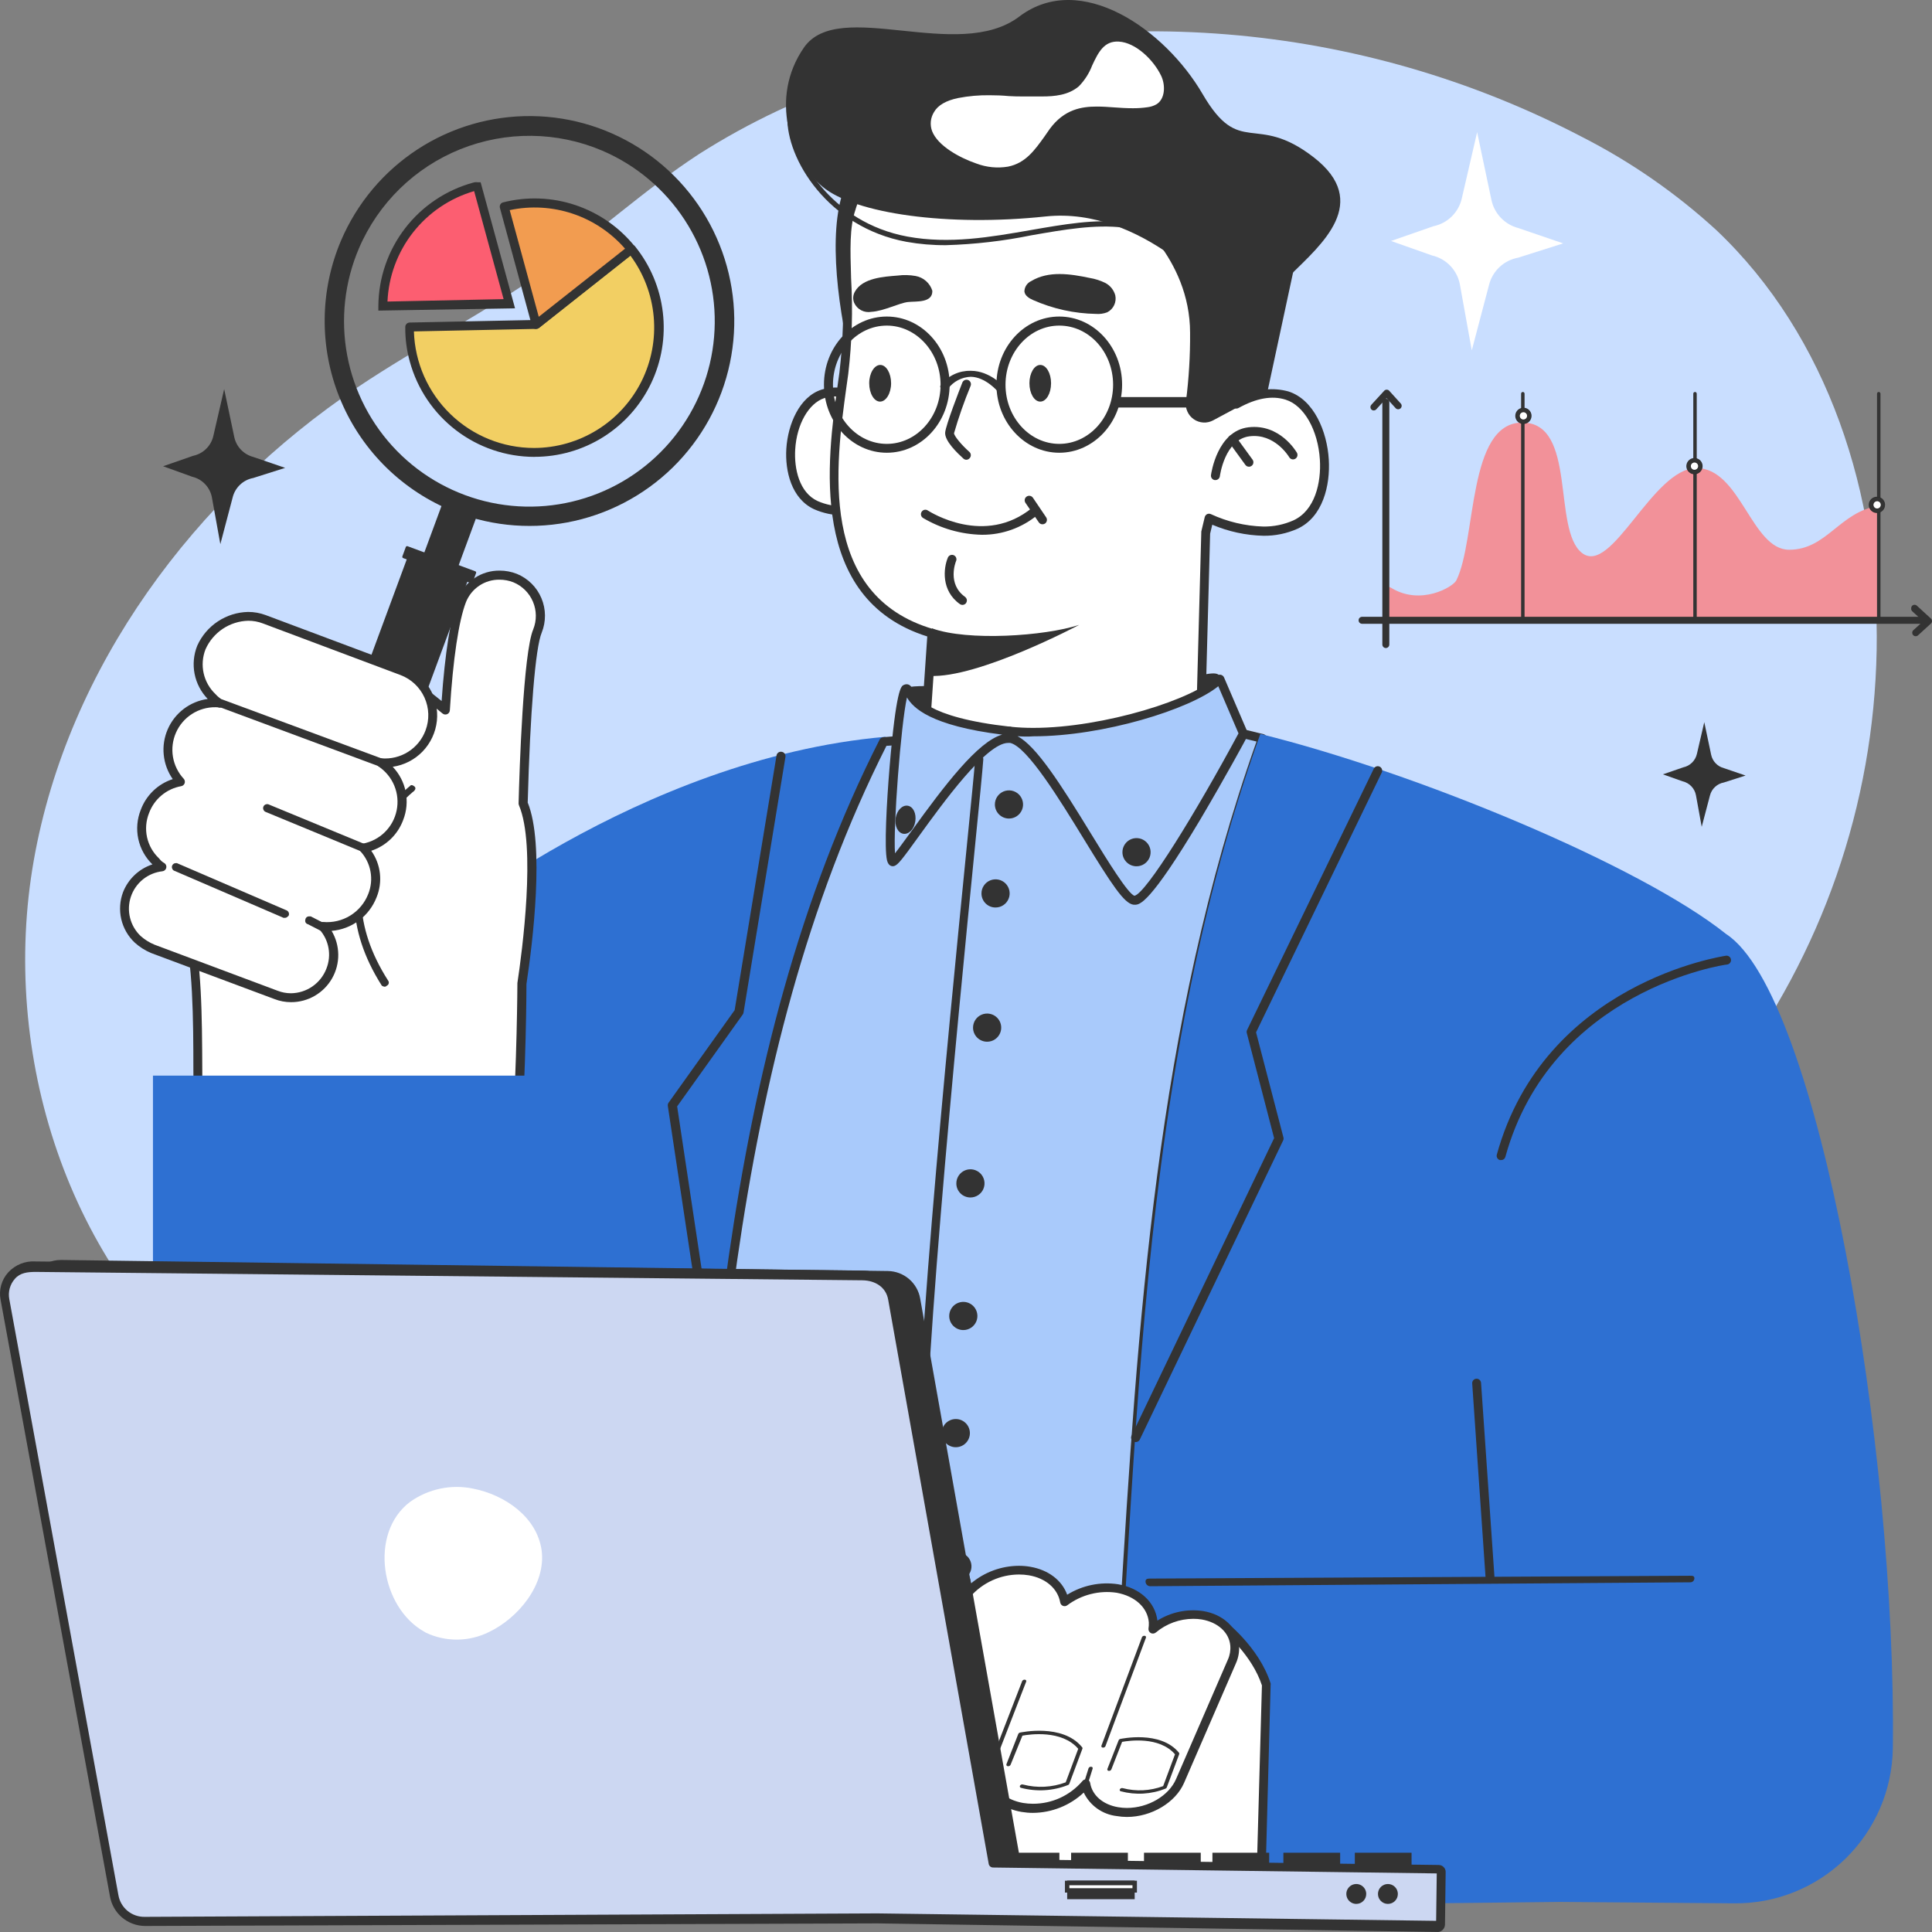 <svg preserveAspectRatio="none" width="100%" height="100%" overflow="visible" style="display: block;" viewBox="0 0 100 100" fill="none" xmlns="http://www.w3.org/2000/svg">
<rect x="0" y="0" width="100" height="100" fill="#808080" stroke="none"/>
<g id="&#229;&#164;&#174;&#233;&#147;&#139; 1">
<path id="Vector" d="M33.089 78.654C25.438 78.239 17.549 76.555 11.508 71.843C3.496 65.606 -0.019 54.524 1.751 44.519C3.521 34.513 10.074 25.706 18.511 20.044C21.649 17.937 25.043 16.226 28.13 14.046C30.878 12.105 33.366 9.808 36.184 7.972C38.793 6.314 41.6 4.992 44.54 4.038C50.654 2.024 57.11 1.256 63.525 1.781C69.941 2.305 76.186 4.111 81.892 7.091C84.409 8.375 86.74 9.992 88.825 11.899C94.636 17.39 97.284 25.673 97.135 33.67C97.061 37.642 96.358 41.577 95.053 45.329C89.85 60.289 75.54 70.585 60.425 75.27C51.584 78.005 42.329 79.151 33.089 78.654Z" fill="#C9DEFF"/>
<path id="Vector_2" d="M63.148 35.15C63.214 34.185 60.574 35.917 55.56 35.785C50.546 35.652 47.009 35.326 46.887 35.649C46.765 35.972 47.272 38.285 47.272 38.285L60.514 39.394L63.148 35.15Z" fill="#333333"/>
<path id="Vector_3" d="M46.676 22.267C46.676 22.267 44.524 19.773 42.597 20.386C40.67 20.998 40.223 25.218 42.225 26.142C44.228 27.067 46.749 25.529 46.749 25.529L46.676 22.267Z" fill="white"/>
<path id="Vector_4" d="M43.657 26.668C43.131 26.675 42.611 26.568 42.131 26.354C40.968 25.811 40.629 24.391 40.7 23.23C40.778 21.972 41.372 20.535 42.526 20.166C42.755 20.094 42.994 20.058 43.234 20.058C45.055 20.058 46.776 22.032 46.849 22.116C46.884 22.157 46.904 22.208 46.906 22.262L46.979 25.516C46.98 25.557 46.97 25.597 46.951 25.633C46.931 25.668 46.903 25.698 46.868 25.719C46.806 25.76 45.302 26.668 43.657 26.668ZM43.234 20.519C43.042 20.518 42.85 20.548 42.667 20.605C41.854 20.877 41.239 21.961 41.16 23.26C41.098 24.266 41.372 25.497 42.32 25.934C42.741 26.119 43.197 26.212 43.657 26.205C44.66 26.16 45.639 25.881 46.516 25.391L46.448 22.352C46.15 22.034 44.678 20.519 43.234 20.519Z" fill="#333333"/>
<path id="Vector_5" d="M44.063 9.041C42.857 10.819 43.158 14.735 43.933 18.206C44.708 21.677 45.017 11.533 45.017 11.533L47.34 8.639L44.063 9.041Z" fill="#333333"/>
<path id="Vector_6" d="M43.675 19.317C44.19 15.448 43.404 12.644 44.063 10.776C44.063 10.776 46.318 2.519 57.148 4.523C57.281 4.545 57.419 4.572 57.538 4.602C63.065 5.822 66.566 10.367 65.195 16.042L64.016 20.923C64.813 20.475 65.74 20.191 66.628 20.473C68.864 21.186 69.379 26.08 67.059 27.148C65.477 27.875 63.615 27.281 62.59 26.828L62.409 27.577L62.116 38.45C52.917 41.566 47.844 38.54 47.844 38.54L48.242 32.78C41.702 30.869 43.174 23.078 43.675 19.317Z" fill="white"/>
<path id="Vector_7" d="M54.205 40.091C50.039 40.091 47.819 38.794 47.727 38.735C47.69 38.713 47.66 38.682 47.641 38.644C47.621 38.606 47.612 38.563 47.616 38.521L47.995 32.943C41.819 30.996 42.819 23.805 43.358 19.927C43.391 19.702 43.421 19.487 43.448 19.285C43.639 17.665 43.688 16.032 43.594 14.404C43.543 12.894 43.502 11.693 43.843 10.706C43.843 10.651 45.776 3.984 53.928 3.984C55.02 3.99 56.108 4.096 57.181 4.301C57.313 4.325 57.452 4.352 57.576 4.382C60.557 5.041 62.972 6.646 64.382 8.905C65.685 10.996 66.04 13.482 65.409 16.102L64.346 20.502C65.069 20.132 65.905 20.046 66.688 20.261C68.008 20.681 68.691 22.333 68.778 23.786C68.859 25.117 68.474 26.769 67.151 27.371C66.599 27.616 66 27.739 65.395 27.731C64.484 27.709 63.586 27.515 62.747 27.159L62.636 27.623L62.343 38.469C62.342 38.516 62.327 38.562 62.299 38.6C62.27 38.638 62.231 38.666 62.186 38.681C59.62 39.582 56.924 40.058 54.205 40.091ZM48.085 38.409C48.597 38.681 50.711 39.63 54.205 39.63C56.822 39.593 59.416 39.136 61.888 38.274L62.178 27.563C62.176 27.547 62.176 27.531 62.178 27.514L62.357 26.766C62.365 26.733 62.38 26.702 62.402 26.676C62.423 26.649 62.449 26.627 62.479 26.611C62.51 26.597 62.543 26.59 62.577 26.59C62.61 26.59 62.644 26.597 62.674 26.611C63.525 27.005 64.447 27.224 65.384 27.254C65.923 27.262 66.456 27.153 66.948 26.934C68.067 26.419 68.39 24.976 68.317 23.797C68.222 22.268 67.504 20.988 66.544 20.687C65.842 20.462 65.019 20.611 64.105 21.118C64.066 21.141 64.022 21.151 63.977 21.148C63.932 21.146 63.889 21.129 63.853 21.102C63.818 21.075 63.791 21.038 63.775 20.996C63.76 20.955 63.757 20.909 63.766 20.866L64.948 15.985C65.55 13.488 65.219 11.12 63.978 9.138C62.623 6.985 60.322 5.451 57.473 4.819L57.094 4.743C56.052 4.546 54.994 4.445 53.934 4.439C46.136 4.439 44.356 10.575 44.282 10.847C43.963 11.777 44.011 12.932 44.052 14.393C44.148 16.047 44.099 17.705 43.906 19.35C43.879 19.554 43.849 19.768 43.816 19.993C43.255 24.038 42.312 30.806 48.304 32.561C48.355 32.575 48.398 32.607 48.428 32.65C48.457 32.693 48.471 32.745 48.467 32.797L48.085 38.409Z" fill="#333333"/>
<path id="Vector_8" d="M53.023 15.087C53.05 15.312 53.275 15.445 53.476 15.532C54.501 15.985 55.607 16.229 56.728 16.248C56.926 16.264 57.125 16.235 57.311 16.164C57.466 16.084 57.592 15.956 57.667 15.798C57.742 15.64 57.764 15.462 57.728 15.291C57.691 15.153 57.625 15.024 57.536 14.912C57.446 14.801 57.334 14.709 57.208 14.643C56.956 14.52 56.687 14.434 56.411 14.388C55.395 14.174 54.273 14.005 53.378 14.548C53.274 14.595 53.185 14.67 53.122 14.766C53.059 14.861 53.025 14.973 53.023 15.087Z" fill="#333333"/>
<path id="Vector_9" d="M45.104 16.14C45.751 16.102 46.543 15.681 47.001 15.632C47.413 15.586 48.275 15.692 48.258 15.052C48.198 14.857 48.085 14.682 47.932 14.547C47.779 14.412 47.592 14.321 47.391 14.285C47.084 14.23 46.771 14.223 46.462 14.263C45.76 14.32 44.646 14.38 44.25 15.095C44.199 15.182 44.169 15.28 44.162 15.381C44.155 15.482 44.172 15.583 44.212 15.676C44.287 15.842 44.416 15.978 44.578 16.062C44.739 16.146 44.925 16.173 45.104 16.14Z" fill="#333333"/>
<path id="Vector_10" d="M66.821 14.206C68.368 12.671 71.014 10.47 67.984 8.132C64.954 5.795 64.189 8.2 62.243 4.862C60.297 1.524 55.926 -1.545 52.758 0.857C49.589 3.26 43.418 -0.143 41.613 2.46C39.808 5.063 40.903 8.268 42.578 9.667C44.253 11.066 49.082 11.739 54.121 11.204C59.159 10.67 63.211 15.543 63.211 15.543L66.821 14.206Z" fill="#333333"/>
<path id="Vector_11" d="M48.963 12.69C50.451 12.647 51.933 12.476 53.392 12.178C55.086 11.882 56.687 11.603 58.156 11.782L58.186 11.511C56.682 11.326 55.064 11.611 53.348 11.909C51.28 12.27 49.142 12.644 46.974 12.246C43.041 11.524 40.957 8.119 41.011 6.039H40.754C40.689 8.208 42.846 11.768 46.922 12.517C47.596 12.637 48.279 12.695 48.963 12.69Z" fill="#333333"/>
<path id="Vector_12" d="M48.242 32.523C50.085 33.195 54.069 32.927 55.858 32.344C55.858 32.344 50.625 35.12 48.118 34.985L48.242 32.523Z" fill="#333333"/>
<path id="Vector_13" d="M65.609 20.245L67.401 11.909L58.406 10.977C58.406 10.977 61.598 13.311 61.598 17.227C61.607 18.414 61.536 19.601 61.384 20.779C61.36 20.955 61.385 21.135 61.457 21.297C61.529 21.46 61.644 21.6 61.791 21.701C61.937 21.802 62.108 21.86 62.286 21.87C62.463 21.88 62.64 21.84 62.796 21.755L65.609 20.245Z" fill="#333333"/>
<path id="Vector_14" d="M62.905 24.849H62.877C62.817 24.841 62.763 24.809 62.725 24.761C62.688 24.713 62.672 24.652 62.68 24.591C62.693 24.499 63.005 22.306 64.626 22.116C66.246 21.926 67.089 23.369 67.127 23.431C67.157 23.484 67.165 23.546 67.15 23.605C67.135 23.663 67.098 23.714 67.046 23.745C67.02 23.761 66.992 23.771 66.962 23.776C66.932 23.781 66.901 23.779 66.872 23.772C66.843 23.765 66.815 23.752 66.791 23.733C66.767 23.715 66.747 23.693 66.731 23.667C66.699 23.613 65.97 22.422 64.677 22.582C63.384 22.742 63.14 24.643 63.138 24.662C63.127 24.715 63.098 24.764 63.055 24.798C63.012 24.832 62.959 24.85 62.905 24.849Z" fill="#333333"/>
<path id="Vector_15" d="M64.648 24.157C64.611 24.158 64.575 24.149 64.543 24.133C64.51 24.116 64.482 24.092 64.461 24.063L63.601 22.88C63.583 22.856 63.57 22.828 63.563 22.799C63.555 22.77 63.554 22.739 63.559 22.709C63.563 22.679 63.574 22.65 63.589 22.624C63.605 22.598 63.626 22.576 63.65 22.558C63.7 22.522 63.761 22.508 63.822 22.517C63.882 22.527 63.936 22.56 63.973 22.609L64.832 23.791C64.85 23.816 64.863 23.844 64.87 23.873C64.877 23.903 64.878 23.933 64.873 23.963C64.869 23.994 64.858 24.022 64.842 24.048C64.826 24.074 64.805 24.096 64.781 24.114C64.742 24.142 64.695 24.158 64.648 24.157Z" fill="#333333"/>
<path id="Vector_16" d="M50.02 19.9C50.02 19.9 49.183 22.04 49.15 22.406C49.118 22.772 50.02 23.566 50.02 23.566" fill="white"/>
<path id="Vector_17" d="M50.021 23.797C49.965 23.797 49.911 23.777 49.869 23.74C49.571 23.469 48.882 22.821 48.922 22.384C48.955 22.005 49.663 20.177 49.806 19.814C49.816 19.784 49.832 19.756 49.853 19.733C49.874 19.709 49.899 19.691 49.927 19.677C49.956 19.664 49.987 19.656 50.018 19.655C50.049 19.654 50.081 19.66 50.11 19.671C50.139 19.683 50.165 19.7 50.188 19.722C50.21 19.744 50.227 19.77 50.239 19.799C50.251 19.829 50.257 19.86 50.256 19.891C50.255 19.922 50.248 19.953 50.235 19.982C49.905 20.779 49.62 21.594 49.381 22.422C49.381 22.558 49.755 23.019 50.173 23.388C50.218 23.428 50.246 23.485 50.249 23.546C50.253 23.607 50.232 23.667 50.191 23.713C50.171 23.739 50.145 23.759 50.115 23.774C50.086 23.788 50.054 23.796 50.021 23.797Z" fill="#333333"/>
<path id="Vector_18" d="M22.294 48.236V48.317C14.318 58.868 10.868 96.936 11.941 98.674H23.614L35.461 98.945C36.45 78.318 36.905 55.725 45.836 38.136C32.995 39.264 22.294 48.236 22.294 48.236Z" fill="#2E70D2"/>
<path id="Vector_19" d="M65.338 38.233C65.01 38.152 64.677 38.068 64.36 37.995L55.229 38.971L52.272 37.854L49.833 39.139L47.264 38.298C46.752 38.32 46.245 38.355 45.741 38.401C36.81 55.991 36.455 78.332 35.466 98.958L57.148 98.72C58.994 78.199 58.346 57.724 65.338 38.233Z" fill="#A9CAFB"/>
<path id="Vector_20" d="M35.461 99.175C35.429 99.176 35.398 99.17 35.369 99.158C35.34 99.145 35.314 99.127 35.293 99.105C35.271 99.082 35.255 99.055 35.244 99.026C35.233 98.996 35.229 98.965 35.23 98.934C35.303 97.392 35.374 95.84 35.444 94.278C36.331 74.771 37.247 54.6 45.529 38.282C45.547 38.247 45.573 38.218 45.605 38.196C45.638 38.174 45.675 38.161 45.714 38.157C46.294 38.106 46.781 38.073 47.248 38.057C47.274 38.051 47.302 38.051 47.329 38.057L49.809 38.87L52.167 37.631C52.196 37.618 52.228 37.611 52.26 37.611C52.292 37.611 52.324 37.618 52.354 37.631L55.259 38.729L64.336 37.759C64.361 37.755 64.386 37.755 64.412 37.759C64.661 37.816 64.918 37.881 65.178 37.946L65.395 37.997C65.426 38.006 65.456 38.02 65.481 38.04C65.506 38.06 65.527 38.085 65.542 38.114C65.554 38.143 65.561 38.174 65.561 38.206C65.561 38.238 65.554 38.269 65.542 38.298C60.289 52.981 59.354 68.562 58.43 83.63C58.129 88.576 57.82 93.687 57.362 98.728C57.357 98.785 57.331 98.838 57.289 98.877C57.247 98.915 57.192 98.937 57.135 98.937L35.453 99.175H35.461ZM45.882 38.605C37.697 54.817 36.786 74.885 35.905 94.3C35.838 95.779 35.771 97.249 35.702 98.712L56.923 98.478C57.37 93.513 57.674 88.475 57.969 83.603C58.883 68.584 59.826 53.057 65.038 38.382C64.805 38.323 64.571 38.266 64.346 38.214L55.254 39.188C55.218 39.191 55.182 39.187 55.148 39.174L52.289 38.09L49.936 39.318C49.88 39.345 49.816 39.35 49.757 39.331L47.226 38.518C46.814 38.534 46.383 38.561 45.882 38.605Z" fill="#333333"/>
<path id="Vector_21" d="M46.922 98.972C47.156 99.012 47.395 99.012 47.63 98.972C47.681 98.972 47.833 78.459 47.828 78.408C47.356 74.034 49.454 52.895 50.345 43.868C50.578 41.517 50.746 39.817 50.782 39.315C50.783 39.302 50.782 39.289 50.778 39.277C50.774 39.265 50.768 39.254 50.76 39.244C50.751 39.234 50.741 39.226 50.729 39.221C50.718 39.215 50.705 39.212 50.692 39.212C50.679 39.211 50.667 39.212 50.655 39.216C50.642 39.22 50.631 39.227 50.622 39.235C50.612 39.243 50.604 39.254 50.599 39.265C50.593 39.276 50.59 39.289 50.589 39.302C50.554 39.8 50.386 41.501 50.153 43.849C49.183 53.648 47.172 74.034 47.638 78.427C47.643 78.465 47.489 98.676 46.922 98.972Z" fill="#333333"/>
<path id="Vector_22" d="M47.313 99.105C47.177 99.105 47.042 99.094 46.909 99.072H46.421L46.855 98.863C47.34 98.05 47.54 79.367 47.521 78.421C47.044 74.023 49.066 53.629 50.039 43.827C50.264 41.568 50.44 39.784 50.475 39.282C50.479 39.229 50.502 39.179 50.541 39.143C50.58 39.106 50.631 39.085 50.684 39.085C50.715 39.085 50.744 39.091 50.772 39.104C50.8 39.117 50.824 39.135 50.844 39.158C50.863 39.179 50.877 39.203 50.886 39.23C50.895 39.256 50.898 39.284 50.895 39.312C50.86 39.822 50.684 41.609 50.459 43.87C49.565 52.903 47.478 74.023 47.944 78.383C47.944 78.426 47.903 84.207 47.865 88.687C47.844 91.252 47.819 93.817 47.798 95.737C47.76 99.034 47.76 99.034 47.654 99.059C47.542 99.086 47.428 99.102 47.313 99.105ZM47.09 98.866C47.234 98.88 47.378 98.88 47.521 98.866C47.556 98.053 47.616 91.445 47.66 85.956C47.643 86.829 47.627 87.722 47.608 88.606C47.443 96.407 47.239 98.351 47.09 98.866Z" fill="#333333"/>
<path id="Vector_23" d="M50.801 46.243C50.801 46.099 50.843 45.958 50.924 45.838C51.004 45.718 51.118 45.624 51.252 45.569C51.385 45.514 51.532 45.5 51.673 45.528C51.815 45.556 51.945 45.626 52.047 45.728C52.149 45.831 52.218 45.961 52.246 46.102C52.274 46.244 52.259 46.391 52.203 46.524C52.148 46.657 52.054 46.771 51.933 46.851C51.813 46.931 51.672 46.973 51.527 46.972C51.432 46.972 51.337 46.954 51.249 46.917C51.16 46.88 51.08 46.827 51.013 46.759C50.945 46.691 50.892 46.611 50.855 46.522C50.819 46.434 50.8 46.339 50.801 46.243Z" fill="#333333"/>
<path id="Vector_24" d="M51.785 46.606C51.797 46.606 51.809 46.602 51.819 46.595C51.83 46.588 51.837 46.578 51.842 46.567C51.847 46.556 51.849 46.543 51.847 46.531C51.845 46.519 51.839 46.507 51.831 46.498L51.289 45.956C51.276 45.944 51.26 45.937 51.242 45.937C51.225 45.937 51.209 45.944 51.196 45.956C51.184 45.968 51.177 45.984 51.177 46.002C51.177 46.019 51.184 46.036 51.196 46.048L51.739 46.577C51.743 46.585 51.75 46.593 51.758 46.598C51.766 46.603 51.775 46.606 51.785 46.606Z" fill="#333333"/>
<path id="Vector_25" d="M51.256 46.607C51.247 46.607 51.239 46.606 51.231 46.602C51.223 46.599 51.216 46.594 51.21 46.588C51.198 46.575 51.192 46.559 51.192 46.543C51.192 46.526 51.198 46.51 51.21 46.498L51.752 45.956C51.764 45.944 51.78 45.938 51.797 45.938C51.814 45.938 51.83 45.944 51.842 45.956C51.848 45.962 51.853 45.969 51.857 45.977C51.86 45.985 51.862 45.993 51.862 46.002C51.862 46.011 51.86 46.019 51.857 46.027C51.853 46.035 51.848 46.042 51.842 46.048L51.299 46.577C51.295 46.585 51.289 46.592 51.282 46.597C51.274 46.602 51.265 46.606 51.256 46.607Z" fill="#333333"/>
<path id="Vector_26" d="M51.495 41.639C51.495 41.495 51.537 41.354 51.617 41.234C51.698 41.114 51.812 41.02 51.945 40.965C52.078 40.91 52.225 40.895 52.366 40.923C52.508 40.952 52.638 41.021 52.74 41.123C52.842 41.225 52.911 41.355 52.939 41.497C52.968 41.638 52.953 41.785 52.898 41.918C52.843 42.051 52.749 42.165 52.629 42.245C52.509 42.325 52.368 42.368 52.224 42.368C52.031 42.368 51.846 42.291 51.709 42.154C51.572 42.017 51.495 41.832 51.495 41.639Z" fill="#333333"/>
<path id="Vector_27" d="M52.476 42.005C52.484 42.005 52.493 42.004 52.501 42C52.509 41.997 52.516 41.992 52.522 41.986C52.534 41.973 52.54 41.957 52.54 41.94C52.54 41.923 52.534 41.906 52.522 41.894L51.98 41.351C51.968 41.34 51.952 41.334 51.935 41.334C51.918 41.334 51.902 41.34 51.89 41.351C51.884 41.357 51.879 41.364 51.875 41.372C51.872 41.38 51.87 41.389 51.87 41.398C51.87 41.406 51.872 41.415 51.875 41.423C51.879 41.431 51.884 41.438 51.89 41.444L52.419 41.986C52.426 41.994 52.435 41.999 52.445 42.003C52.455 42.006 52.465 42.007 52.476 42.005Z" fill="#333333"/>
<path id="Vector_28" d="M51.944 42.005C51.927 42.004 51.911 41.997 51.898 41.986C51.887 41.973 51.88 41.957 51.88 41.94C51.88 41.923 51.887 41.906 51.898 41.894L52.441 41.365C52.447 41.359 52.454 41.353 52.462 41.35C52.469 41.346 52.478 41.345 52.487 41.345C52.495 41.345 52.504 41.346 52.512 41.35C52.52 41.353 52.527 41.359 52.533 41.365C52.544 41.377 52.551 41.393 52.551 41.41C52.551 41.426 52.544 41.442 52.533 41.455L51.99 41.997C51.976 42.004 51.96 42.007 51.944 42.005Z" fill="#333333"/>
<path id="Vector_29" d="M50.364 53.19C50.364 53.046 50.407 52.905 50.487 52.785C50.567 52.665 50.681 52.571 50.815 52.516C50.948 52.461 51.094 52.447 51.236 52.475C51.377 52.503 51.507 52.572 51.609 52.674C51.711 52.776 51.781 52.906 51.809 53.048C51.837 53.189 51.823 53.336 51.767 53.469C51.712 53.602 51.619 53.716 51.499 53.797C51.379 53.877 51.238 53.919 51.094 53.919C50.9 53.919 50.715 53.843 50.578 53.706C50.441 53.569 50.364 53.383 50.364 53.19Z" fill="#333333"/>
<path id="Vector_30" d="M51.351 53.553C51.359 53.554 51.367 53.552 51.375 53.549C51.383 53.546 51.389 53.541 51.395 53.534C51.401 53.529 51.406 53.522 51.41 53.514C51.413 53.507 51.415 53.498 51.415 53.49C51.415 53.481 51.413 53.473 51.41 53.465C51.406 53.458 51.401 53.451 51.395 53.445L50.866 52.903C50.854 52.89 50.837 52.884 50.82 52.884C50.802 52.884 50.786 52.89 50.774 52.903C50.761 52.915 50.755 52.931 50.755 52.949C50.755 52.966 50.761 52.983 50.774 52.995L51.316 53.537C51.325 53.547 51.338 53.552 51.351 53.553Z" fill="#333333"/>
<path id="Vector_31" d="M50.82 53.553C50.807 53.553 50.795 53.549 50.785 53.542C50.775 53.535 50.767 53.525 50.762 53.514C50.757 53.502 50.756 53.49 50.758 53.478C50.76 53.466 50.765 53.454 50.774 53.445L51.316 52.903C51.328 52.89 51.345 52.884 51.362 52.884C51.379 52.884 51.396 52.89 51.408 52.903C51.42 52.915 51.427 52.931 51.427 52.949C51.427 52.966 51.42 52.983 51.408 52.995L50.866 53.537C50.86 53.543 50.852 53.547 50.844 53.55C50.837 53.553 50.828 53.554 50.82 53.553Z" fill="#333333"/>
<path id="Vector_32" d="M49.5 61.252C49.5 61.107 49.543 60.966 49.623 60.846C49.703 60.726 49.817 60.633 49.951 60.577C50.084 60.522 50.231 60.508 50.373 60.536C50.514 60.565 50.644 60.635 50.746 60.737C50.848 60.839 50.917 60.969 50.945 61.111C50.973 61.253 50.958 61.399 50.902 61.533C50.847 61.666 50.753 61.78 50.632 61.859C50.512 61.939 50.371 61.981 50.227 61.981C50.131 61.981 50.036 61.962 49.948 61.925C49.859 61.889 49.779 61.835 49.712 61.767C49.644 61.699 49.591 61.619 49.554 61.531C49.518 61.442 49.499 61.347 49.5 61.252Z" fill="#333333"/>
<path id="Vector_33" d="M50.484 61.618C50.501 61.617 50.517 61.61 50.53 61.599C50.542 61.586 50.548 61.57 50.548 61.553C50.548 61.535 50.542 61.519 50.53 61.507L50.001 60.964C49.989 60.952 49.972 60.945 49.955 60.945C49.938 60.945 49.921 60.952 49.909 60.964C49.897 60.976 49.89 60.993 49.89 61.01C49.89 61.028 49.897 61.044 49.909 61.056L50.451 61.599C50.46 61.608 50.471 61.615 50.484 61.618Z" fill="#333333"/>
<path id="Vector_34" d="M49.955 61.615C49.947 61.615 49.938 61.614 49.93 61.61C49.922 61.607 49.915 61.602 49.909 61.596C49.898 61.584 49.891 61.568 49.891 61.551C49.891 61.535 49.898 61.519 49.909 61.506L50.451 60.964C50.463 60.953 50.479 60.946 50.496 60.946C50.513 60.946 50.529 60.953 50.541 60.964C50.547 60.97 50.552 60.977 50.556 60.985C50.559 60.993 50.561 61.002 50.561 61.01C50.561 61.019 50.559 61.027 50.556 61.035C50.552 61.043 50.547 61.05 50.541 61.056L49.998 61.585C49.994 61.593 49.988 61.6 49.981 61.606C49.973 61.611 49.964 61.614 49.955 61.615Z" fill="#333333"/>
<path id="Vector_35" d="M49.131 68.115C49.131 67.97 49.174 67.829 49.254 67.709C49.334 67.589 49.448 67.496 49.581 67.441C49.715 67.385 49.861 67.371 50.003 67.399C50.144 67.427 50.274 67.497 50.376 67.599C50.478 67.701 50.548 67.831 50.576 67.972C50.604 68.114 50.59 68.26 50.535 68.394C50.479 68.527 50.386 68.641 50.266 68.721C50.146 68.801 50.005 68.844 49.861 68.844C49.667 68.844 49.482 68.767 49.345 68.63C49.208 68.493 49.131 68.308 49.131 68.115Z" fill="#333333"/>
<path id="Vector_36" d="M50.118 68.481C50.134 68.48 50.15 68.473 50.161 68.462C50.168 68.456 50.173 68.449 50.176 68.441C50.18 68.433 50.182 68.424 50.182 68.415C50.182 68.407 50.18 68.398 50.176 68.39C50.173 68.382 50.168 68.375 50.161 68.369L49.619 67.827C49.607 67.815 49.59 67.808 49.573 67.808C49.556 67.808 49.539 67.815 49.527 67.827C49.515 67.839 49.508 67.856 49.508 67.873C49.508 67.89 49.515 67.907 49.527 67.919L50.069 68.462C50.075 68.468 50.083 68.473 50.092 68.476C50.1 68.479 50.109 68.481 50.118 68.481Z" fill="#333333"/>
<path id="Vector_37" d="M49.597 68.478C49.581 68.478 49.564 68.472 49.551 68.462C49.54 68.449 49.533 68.433 49.533 68.415C49.533 68.398 49.54 68.382 49.551 68.369L50.094 67.827C50.106 67.815 50.122 67.808 50.14 67.808C50.157 67.808 50.174 67.815 50.186 67.827C50.198 67.839 50.205 67.856 50.205 67.873C50.205 67.89 50.198 67.907 50.186 67.919L49.644 68.462C49.63 68.472 49.614 68.478 49.597 68.478Z" fill="#333333"/>
<path id="Vector_38" d="M49.636 74.889C50.029 74.799 50.273 74.407 50.183 74.014C50.092 73.622 49.701 73.377 49.308 73.468C48.916 73.559 48.671 73.95 48.761 74.343C48.852 74.735 49.244 74.98 49.636 74.889Z" fill="#333333"/>
<path id="Vector_39" d="M49.733 74.541C49.75 74.54 49.767 74.533 49.779 74.522C49.791 74.509 49.797 74.493 49.797 74.476C49.797 74.459 49.791 74.442 49.779 74.43L49.237 73.887C49.225 73.876 49.209 73.87 49.192 73.87C49.176 73.87 49.16 73.876 49.148 73.887C49.136 73.9 49.129 73.916 49.129 73.933C49.129 73.951 49.136 73.967 49.148 73.98L49.69 74.522C49.702 74.533 49.717 74.539 49.733 74.541Z" fill="#333333"/>
<path id="Vector_40" d="M49.202 74.541C49.185 74.54 49.17 74.533 49.158 74.522C49.152 74.516 49.147 74.509 49.143 74.501C49.14 74.493 49.138 74.484 49.138 74.476C49.138 74.467 49.14 74.459 49.143 74.451C49.147 74.443 49.152 74.436 49.158 74.43L49.701 73.901C49.706 73.895 49.713 73.889 49.721 73.886C49.728 73.882 49.737 73.881 49.745 73.881C49.754 73.881 49.762 73.882 49.77 73.886C49.778 73.889 49.785 73.895 49.79 73.901C49.801 73.913 49.808 73.929 49.808 73.946C49.808 73.962 49.801 73.978 49.79 73.99L49.248 74.533C49.234 74.541 49.218 74.544 49.202 74.541Z" fill="#333333"/>
<path id="Vector_41" d="M48.825 81.076C48.825 80.931 48.868 80.79 48.948 80.67C49.028 80.55 49.142 80.457 49.276 80.402C49.409 80.346 49.556 80.332 49.697 80.361C49.839 80.389 49.969 80.459 50.071 80.561C50.173 80.663 50.242 80.793 50.27 80.935C50.298 81.077 50.283 81.224 50.227 81.357C50.172 81.49 50.078 81.604 49.958 81.683C49.837 81.763 49.696 81.806 49.551 81.805C49.456 81.805 49.361 81.786 49.273 81.749C49.184 81.713 49.104 81.659 49.037 81.591C48.969 81.523 48.916 81.443 48.879 81.355C48.843 81.266 48.825 81.171 48.825 81.076Z" fill="#333333"/>
<path id="Vector_42" d="M49.809 81.445C49.818 81.445 49.826 81.444 49.834 81.44C49.842 81.437 49.849 81.432 49.855 81.425C49.867 81.413 49.873 81.397 49.873 81.381C49.873 81.364 49.867 81.348 49.855 81.336L49.326 80.805C49.321 80.798 49.313 80.793 49.305 80.79C49.297 80.786 49.289 80.784 49.28 80.784C49.272 80.784 49.263 80.786 49.255 80.79C49.247 80.793 49.24 80.798 49.234 80.805C49.223 80.817 49.216 80.833 49.216 80.849C49.216 80.866 49.223 80.882 49.234 80.894L49.776 81.436C49.786 81.442 49.797 81.445 49.809 81.445Z" fill="#333333"/>
<path id="Vector_43" d="M49.28 81.445C49.272 81.445 49.263 81.443 49.255 81.44C49.247 81.436 49.24 81.432 49.234 81.425C49.223 81.413 49.216 81.397 49.216 81.379C49.216 81.362 49.223 81.346 49.234 81.333L49.776 80.805C49.789 80.793 49.805 80.787 49.821 80.787C49.838 80.787 49.854 80.793 49.866 80.805C49.872 80.81 49.877 80.817 49.881 80.825C49.884 80.832 49.886 80.841 49.886 80.849C49.886 80.858 49.884 80.866 49.881 80.874C49.877 80.882 49.872 80.888 49.866 80.894L49.324 81.436C49.317 81.441 49.31 81.444 49.303 81.445C49.295 81.446 49.288 81.446 49.28 81.445Z" fill="#333333"/>
<path id="Vector_44" d="M49.012 88.375C49.012 88.231 49.055 88.09 49.135 87.97C49.215 87.85 49.329 87.756 49.462 87.701C49.596 87.646 49.742 87.632 49.884 87.66C50.025 87.688 50.155 87.757 50.257 87.859C50.359 87.961 50.429 88.091 50.457 88.233C50.485 88.374 50.47 88.521 50.415 88.654C50.36 88.787 50.267 88.901 50.147 88.982C50.027 89.062 49.886 89.105 49.741 89.105C49.645 89.105 49.55 89.086 49.462 89.05C49.373 89.013 49.293 88.96 49.225 88.892C49.157 88.824 49.103 88.743 49.067 88.655C49.03 88.566 49.012 88.471 49.012 88.375Z" fill="#333333"/>
<path id="Vector_45" d="M49.999 88.741C50.011 88.741 50.023 88.737 50.033 88.73C50.043 88.723 50.051 88.713 50.056 88.702C50.061 88.69 50.063 88.678 50.061 88.666C50.059 88.653 50.053 88.642 50.045 88.633L49.502 88.091C49.497 88.084 49.49 88.079 49.482 88.076C49.474 88.072 49.465 88.07 49.456 88.07C49.448 88.07 49.439 88.072 49.431 88.076C49.423 88.079 49.416 88.084 49.41 88.091C49.399 88.103 49.392 88.119 49.392 88.135C49.392 88.152 49.399 88.168 49.41 88.18L49.953 88.722C49.959 88.728 49.966 88.733 49.974 88.737C49.982 88.74 49.99 88.742 49.999 88.741Z" fill="#333333"/>
<path id="Vector_46" d="M49.467 88.741C49.459 88.741 49.45 88.74 49.442 88.737C49.434 88.733 49.427 88.728 49.421 88.722C49.41 88.71 49.403 88.693 49.403 88.676C49.403 88.659 49.41 88.642 49.421 88.63L49.964 88.101C49.976 88.09 49.992 88.083 50.01 88.083C50.027 88.083 50.043 88.09 50.056 88.101C50.067 88.113 50.074 88.129 50.074 88.146C50.074 88.163 50.067 88.179 50.056 88.191L49.513 88.733C49.5 88.742 49.483 88.745 49.467 88.741Z" fill="#333333"/>
<path id="Vector_47" d="M89.34 48.342C84.895 44.792 73.312 39.987 65.235 37.989C58.24 57.485 58.994 78.199 57.132 98.701L80.751 98.443L89.755 98.516C91.906 98.54 93.978 97.709 95.518 96.207C97.058 94.704 97.941 92.653 97.972 90.501C98.17 75.002 94.135 51.455 89.34 48.342Z" fill="#2E70D2"/>
<path id="Vector_48" d="M48.725 93.847C48.725 93.703 48.767 93.562 48.848 93.442C48.928 93.322 49.042 93.228 49.175 93.173C49.309 93.118 49.456 93.104 49.597 93.132C49.739 93.16 49.869 93.23 49.971 93.332C50.073 93.435 50.142 93.565 50.17 93.707C50.198 93.848 50.183 93.995 50.127 94.128C50.072 94.261 49.978 94.375 49.857 94.455C49.737 94.535 49.596 94.577 49.451 94.577C49.356 94.577 49.261 94.558 49.173 94.521C49.084 94.484 49.004 94.43 48.937 94.363C48.869 94.295 48.816 94.215 48.779 94.126C48.743 94.038 48.724 93.943 48.725 93.847Z" fill="#333333"/>
<path id="Vector_49" d="M49.709 94.213C49.717 94.214 49.726 94.212 49.734 94.209C49.742 94.206 49.749 94.201 49.755 94.194C49.767 94.182 49.773 94.165 49.773 94.148C49.773 94.131 49.767 94.115 49.755 94.102L49.213 93.56C49.207 93.553 49.2 93.548 49.192 93.545C49.184 93.541 49.175 93.539 49.166 93.539C49.158 93.539 49.149 93.541 49.141 93.545C49.133 93.548 49.126 93.553 49.12 93.56C49.109 93.572 49.102 93.588 49.102 93.604C49.102 93.621 49.109 93.637 49.12 93.649L49.663 94.191C49.668 94.199 49.675 94.204 49.683 94.208C49.691 94.212 49.7 94.214 49.709 94.213Z" fill="#333333"/>
<path id="Vector_50" d="M49.18 94.213C49.163 94.212 49.147 94.205 49.134 94.194C49.122 94.182 49.116 94.165 49.116 94.148C49.116 94.131 49.122 94.114 49.134 94.102L49.676 93.56C49.682 93.554 49.689 93.549 49.697 93.546C49.704 93.543 49.713 93.541 49.721 93.541C49.729 93.541 49.737 93.543 49.745 93.546C49.753 93.549 49.76 93.554 49.766 93.56C49.772 93.566 49.776 93.572 49.779 93.58C49.783 93.588 49.784 93.596 49.784 93.604C49.784 93.613 49.783 93.621 49.779 93.629C49.776 93.636 49.772 93.643 49.766 93.649L49.223 94.191C49.212 94.204 49.197 94.212 49.18 94.213Z" fill="#333333"/>
<path id="Vector_51" d="M52.272 37.84C56.045 38.258 61.918 36.484 63.143 35.15L64.36 37.981C64.36 37.981 59.658 46.726 58.696 46.596C57.733 46.465 54.072 38.613 52.337 38.233C50.603 37.854 46.673 44.47 46.223 44.594C45.773 44.719 46.494 35.847 46.874 35.646C47.253 35.446 46.424 37.192 52.272 37.84Z" fill="#A9CAFB"/>
<path id="Vector_52" d="M58.717 46.826H58.663C58.183 46.761 57.547 45.79 56.094 43.42C54.861 41.408 53.172 38.651 52.286 38.453C52.252 38.45 52.217 38.45 52.183 38.453C51.05 38.453 48.792 41.582 47.575 43.263C46.684 44.5 46.475 44.768 46.283 44.825C46.163 44.858 45.982 44.825 45.911 44.527C45.765 43.903 45.892 41.544 46.044 39.711C46.386 35.644 46.646 35.519 46.768 35.457C46.815 35.431 46.868 35.417 46.922 35.416C47.12 35.416 47.193 35.584 47.248 35.687C47.407 36.042 47.898 37.127 52.297 37.615C52.692 37.657 53.089 37.676 53.486 37.675C57.121 37.675 61.91 36.167 62.972 34.998C62.998 34.969 63.03 34.947 63.067 34.934C63.104 34.921 63.143 34.918 63.181 34.925C63.219 34.932 63.254 34.948 63.284 34.972C63.315 34.995 63.339 35.026 63.355 35.061L64.571 37.892C64.587 37.923 64.595 37.957 64.595 37.992C64.595 38.027 64.587 38.061 64.571 38.092C64.571 38.114 63.395 40.275 62.132 42.409C59.495 46.829 58.98 46.829 58.734 46.829L58.717 46.826ZM52.665 38.106C53.63 38.605 54.877 40.546 56.487 43.179C57.33 44.554 58.384 46.265 58.72 46.365C59.327 46.24 61.918 42.027 64.105 37.959L63.059 35.519C61.582 36.72 57.097 38.111 53.489 38.111C53.205 38.133 52.928 38.125 52.665 38.106ZM46.944 36.099C46.632 37.485 46.223 42.819 46.326 44.169C46.54 43.898 46.868 43.437 47.207 42.978C48.887 40.649 50.622 38.369 51.874 38.024C48.164 37.561 47.256 36.636 46.944 36.099Z" fill="#333333"/>
<path id="Vector_53" d="M46.359 42.341C46.424 41.945 46.703 41.658 46.985 41.704C47.267 41.75 47.441 42.108 47.375 42.517C47.31 42.927 47.034 43.201 46.752 43.155C46.47 43.108 46.296 42.74 46.359 42.341Z" fill="#333333"/>
<path id="Vector_54" d="M58.097 44.106C58.097 43.962 58.14 43.821 58.221 43.702C58.301 43.582 58.415 43.489 58.549 43.434C58.682 43.38 58.829 43.366 58.97 43.394C59.111 43.422 59.241 43.492 59.343 43.594C59.444 43.696 59.514 43.826 59.542 43.968C59.569 44.109 59.555 44.256 59.5 44.389C59.444 44.522 59.351 44.636 59.231 44.716C59.111 44.796 58.97 44.839 58.826 44.839C58.73 44.839 58.635 44.819 58.546 44.783C58.458 44.746 58.377 44.692 58.309 44.624C58.242 44.556 58.188 44.475 58.151 44.386C58.115 44.297 58.096 44.202 58.097 44.106Z" fill="#333333"/>
<path id="Vector_55" d="M59.083 44.47C59.092 44.47 59.1 44.469 59.107 44.465C59.115 44.462 59.121 44.457 59.127 44.451C59.133 44.445 59.138 44.438 59.141 44.43C59.144 44.423 59.146 44.414 59.146 44.406C59.146 44.398 59.144 44.389 59.141 44.382C59.138 44.374 59.133 44.367 59.127 44.361L58.584 43.819C58.572 43.807 58.556 43.801 58.538 43.801C58.521 43.801 58.505 43.807 58.492 43.819C58.481 43.831 58.474 43.847 58.474 43.864C58.474 43.88 58.481 43.897 58.492 43.909L59.035 44.451C59.041 44.457 59.048 44.462 59.057 44.466C59.065 44.469 59.074 44.47 59.083 44.47Z" fill="#333333"/>
<path id="Vector_56" d="M58.541 44.47C58.533 44.47 58.524 44.468 58.516 44.465C58.508 44.462 58.501 44.457 58.495 44.451C58.483 44.438 58.477 44.422 58.477 44.405C58.477 44.388 58.483 44.371 58.495 44.359L59.037 43.83C59.05 43.818 59.066 43.811 59.083 43.811C59.101 43.811 59.117 43.818 59.13 43.83C59.142 43.842 59.149 43.859 59.149 43.876C59.149 43.893 59.142 43.91 59.13 43.922L58.587 44.451C58.581 44.457 58.574 44.462 58.566 44.465C58.558 44.468 58.55 44.47 58.541 44.47Z" fill="#333333"/>
<path id="Vector_57" d="M47.898 26.614C47.898 26.614 50.952 28.613 53.59 26.457Z" fill="white"/>
<path id="Vector_58" d="M50.822 27.68C49.747 27.657 48.696 27.356 47.771 26.807C47.745 26.79 47.724 26.768 47.706 26.743C47.69 26.718 47.678 26.69 47.672 26.66C47.666 26.631 47.666 26.6 47.671 26.57C47.677 26.54 47.689 26.512 47.706 26.487C47.722 26.462 47.743 26.44 47.768 26.423C47.793 26.406 47.821 26.394 47.85 26.388C47.88 26.382 47.91 26.382 47.94 26.388C47.969 26.393 47.998 26.405 48.023 26.422C48.142 26.498 50.971 28.298 53.43 26.278C53.453 26.259 53.48 26.244 53.509 26.236C53.538 26.227 53.569 26.224 53.599 26.227C53.629 26.23 53.658 26.239 53.685 26.253C53.712 26.267 53.736 26.287 53.755 26.311C53.774 26.334 53.788 26.361 53.797 26.39C53.806 26.419 53.809 26.45 53.806 26.48C53.803 26.51 53.794 26.54 53.78 26.566C53.765 26.593 53.746 26.617 53.722 26.636C52.91 27.317 51.882 27.687 50.822 27.68Z" fill="#333333"/>
<g id="Vector_59">
</g>
<path id="Vector_60" d="M53.959 27.137C53.921 27.138 53.884 27.129 53.851 27.111C53.818 27.094 53.79 27.068 53.769 27.037L53.08 26.031C53.062 26.006 53.05 25.978 53.043 25.948C53.036 25.918 53.035 25.887 53.04 25.856C53.045 25.826 53.056 25.797 53.073 25.771C53.089 25.745 53.111 25.722 53.136 25.704C53.161 25.687 53.189 25.674 53.219 25.667C53.249 25.66 53.28 25.659 53.31 25.665C53.341 25.67 53.37 25.681 53.396 25.697C53.422 25.714 53.444 25.735 53.462 25.76L54.151 26.78C54.184 26.831 54.197 26.892 54.185 26.952C54.173 27.012 54.139 27.065 54.089 27.099C54.05 27.125 54.005 27.138 53.959 27.137Z" fill="#333333"/>
<path id="Vector_61" d="M49.267 28.965C49.267 28.965 48.724 30.297 49.809 31.08Z" fill="white"/>
<path id="Vector_62" d="M49.817 31.311C49.769 31.311 49.721 31.296 49.682 31.267C48.697 30.565 48.841 29.396 49.055 28.878C49.065 28.848 49.081 28.82 49.102 28.797C49.123 28.773 49.149 28.754 49.178 28.741C49.206 28.727 49.237 28.72 49.269 28.719C49.301 28.718 49.332 28.724 49.362 28.736C49.391 28.748 49.417 28.766 49.44 28.789C49.462 28.811 49.479 28.838 49.49 28.868C49.501 28.898 49.506 28.929 49.505 28.961C49.503 28.993 49.495 29.024 49.481 29.052C49.462 29.101 49.02 30.229 49.95 30.893C49.99 30.922 50.019 30.962 50.034 31.008C50.05 31.054 50.05 31.104 50.035 31.15C50.02 31.196 49.992 31.237 49.952 31.266C49.913 31.295 49.866 31.31 49.817 31.311Z" fill="#333333"/>
<path id="Vector_63" d="M54.828 23.434C53.039 23.434 51.576 21.855 51.576 19.909C51.576 17.962 53.031 16.384 54.828 16.384C56.625 16.384 58.08 17.964 58.08 19.909C58.08 21.853 56.62 23.434 54.828 23.434ZM54.828 16.853C53.294 16.853 52.045 18.225 52.045 19.914C52.045 21.603 53.294 22.975 54.828 22.975C56.362 22.975 57.614 21.601 57.614 19.914C57.614 18.227 56.373 16.853 54.828 16.853Z" fill="#333333"/>
<path id="Vector_64" d="M45.901 23.434C44.109 23.434 42.648 21.855 42.648 19.909C42.648 17.962 44.104 16.384 45.901 16.384C47.697 16.384 49.153 17.964 49.153 19.909C49.153 21.853 47.7 23.434 45.901 23.434ZM45.901 16.853C44.364 16.853 43.114 18.225 43.114 19.914C43.114 21.603 44.364 22.975 45.901 22.975C47.437 22.975 48.684 21.601 48.684 19.914C48.684 18.227 47.429 16.853 45.901 16.853Z" fill="#333333"/>
<path id="Vector_65" d="M51.814 20.337C51.78 20.337 51.746 20.329 51.715 20.315C51.684 20.3 51.657 20.279 51.635 20.253C51.635 20.253 51.012 19.513 50.245 19.502C50.015 19.51 49.79 19.57 49.587 19.677C49.383 19.784 49.206 19.935 49.069 20.12C49.049 20.143 49.025 20.162 48.998 20.176C48.971 20.189 48.941 20.197 48.911 20.199C48.88 20.201 48.85 20.197 48.821 20.187C48.793 20.177 48.766 20.162 48.743 20.142C48.649 20.058 48.638 19.987 48.722 19.892C48.903 19.669 49.133 19.49 49.394 19.369C49.654 19.248 49.939 19.188 50.226 19.193H50.256C51.237 19.193 51.961 20.006 51.99 20.036C52.007 20.055 52.02 20.078 52.028 20.102C52.036 20.127 52.038 20.152 52.035 20.178C52.033 20.204 52.025 20.228 52.012 20.25C51.999 20.273 51.981 20.292 51.961 20.307C51.917 20.359 51.866 20.337 51.814 20.337Z" fill="#333333"/>
<path id="Vector_66" d="M62.184 21.093H57.812C57.74 21.093 57.671 21.065 57.62 21.014C57.57 20.963 57.541 20.894 57.541 20.822C57.541 20.75 57.57 20.681 57.62 20.631C57.671 20.58 57.74 20.551 57.812 20.551H62.184C62.256 20.551 62.325 20.58 62.375 20.631C62.426 20.681 62.455 20.75 62.455 20.822C62.455 20.894 62.426 20.963 62.375 21.014C62.325 21.065 62.256 21.093 62.184 21.093Z" fill="#333333"/>
<path id="Vector_67" d="M59.387 5.673C57.527 5.944 55.758 4.938 54.419 6.758C53.793 7.604 53.31 8.536 52.183 8.756C51.619 8.85 51.04 8.794 50.505 8.593C49.465 8.227 47.429 7.181 48.242 5.744C48.513 5.285 49.055 5.068 49.565 4.963C50.684 4.729 51.833 4.843 52.963 4.854C53.855 4.854 55.007 5.009 55.741 4.377C56.535 3.694 56.554 1.969 57.893 2.048C58.85 2.102 59.791 3.062 60.181 3.883C60.438 4.426 60.403 5.193 59.891 5.51C59.735 5.597 59.564 5.652 59.387 5.673Z" fill="white"/>
<path id="Vector_68" d="M51.676 8.91C51.264 8.905 50.856 8.832 50.467 8.694C50.131 8.577 48.435 7.951 48.028 6.869C47.957 6.675 47.931 6.469 47.951 6.264C47.972 6.059 48.039 5.861 48.147 5.686C48.383 5.274 48.855 4.992 49.548 4.849C50.106 4.74 50.674 4.691 51.242 4.702C51.557 4.702 51.874 4.702 52.188 4.721L52.971 4.737H53.381C53.554 4.737 53.733 4.737 53.923 4.737C54.522 4.737 55.199 4.68 55.679 4.268C55.955 3.981 56.17 3.642 56.313 3.27C56.644 2.576 56.98 1.855 57.912 1.915C58.904 1.972 59.883 2.937 60.297 3.813C60.582 4.409 60.533 5.234 59.964 5.583C59.797 5.679 59.613 5.741 59.422 5.765C59.159 5.802 58.894 5.82 58.628 5.819C58.3 5.819 57.972 5.795 57.657 5.773C57.343 5.752 57.061 5.73 56.774 5.73C56.018 5.73 55.221 5.86 54.53 6.793C54.435 6.92 54.346 7.05 54.259 7.18C53.755 7.899 53.232 8.639 52.229 8.837C52.047 8.88 51.862 8.905 51.676 8.91ZM51.24 4.93C50.687 4.921 50.135 4.969 49.592 5.074C48.966 5.204 48.546 5.448 48.345 5.8C48.255 5.945 48.198 6.108 48.18 6.278C48.163 6.447 48.184 6.619 48.242 6.779C48.532 7.544 49.662 8.165 50.543 8.466C51.062 8.661 51.623 8.716 52.169 8.626C53.08 8.447 53.554 7.774 54.066 7.061C54.159 6.931 54.251 6.79 54.337 6.671C55.091 5.651 55.988 5.516 56.777 5.516C57.072 5.516 57.365 5.535 57.676 5.559C57.988 5.583 58.311 5.602 58.63 5.602C58.884 5.604 59.138 5.587 59.389 5.551C59.552 5.532 59.71 5.482 59.853 5.402C60.308 5.131 60.335 4.417 60.102 3.924C59.706 3.094 58.78 2.202 57.91 2.153C57.137 2.107 56.844 2.725 56.533 3.382C56.379 3.787 56.144 4.156 55.842 4.466C55.3 4.93 54.576 4.992 53.944 4.992C53.76 4.992 53.579 4.992 53.403 4.992H52.999C52.728 4.992 52.476 4.992 52.213 4.973C51.866 4.941 51.554 4.93 51.24 4.93Z" fill="#333333"/>
<path id="Vector_69" d="M58.774 74.641C58.74 74.64 58.706 74.633 58.674 74.62C58.647 74.606 58.622 74.588 58.602 74.565C58.582 74.542 58.567 74.516 58.557 74.487C58.547 74.458 58.543 74.428 58.545 74.397C58.547 74.367 58.555 74.338 58.568 74.31L65.948 58.911L64.534 53.469C64.52 53.416 64.525 53.359 64.55 53.309L71.106 39.79C71.119 39.762 71.137 39.738 71.159 39.717C71.181 39.697 71.208 39.681 71.236 39.671C71.265 39.661 71.295 39.657 71.325 39.658C71.355 39.66 71.385 39.668 71.412 39.681C71.439 39.694 71.464 39.713 71.484 39.736C71.504 39.759 71.519 39.785 71.529 39.814C71.539 39.843 71.543 39.873 71.541 39.903C71.539 39.934 71.531 39.963 71.518 39.99L65.013 53.434L66.431 58.876C66.444 58.929 66.439 58.985 66.414 59.033L58.996 74.511C58.976 74.552 58.944 74.587 58.905 74.61C58.865 74.633 58.82 74.644 58.774 74.641Z" fill="#333333"/>
<path id="Vector_70" d="M36.978 71.938C36.924 71.937 36.871 71.917 36.829 71.882C36.787 71.846 36.76 71.797 36.751 71.743L34.566 57.241C34.558 57.182 34.572 57.122 34.607 57.073L38.025 52.285L40.193 39.104C40.197 39.073 40.208 39.044 40.224 39.017C40.241 38.991 40.262 38.968 40.288 38.95C40.313 38.933 40.342 38.92 40.372 38.914C40.402 38.908 40.434 38.908 40.464 38.914C40.494 38.919 40.523 38.93 40.55 38.946C40.576 38.962 40.598 38.984 40.616 39.009C40.634 39.035 40.646 39.063 40.653 39.093C40.659 39.123 40.659 39.155 40.654 39.185L38.485 52.412C38.48 52.447 38.466 52.481 38.445 52.51L35.049 57.266L37.217 71.672C37.223 71.703 37.222 71.734 37.216 71.764C37.209 71.795 37.197 71.823 37.178 71.849C37.16 71.874 37.138 71.895 37.111 71.912C37.085 71.928 37.055 71.939 37.025 71.943L36.978 71.938Z" fill="#333333"/>
<path id="Vector_71" d="M63.148 84.001C63.148 84.001 64.935 85.341 65.531 87.201L65.233 98.297L47.817 97.923L41.277 94.796L45.445 85.414L63.148 84.001Z" fill="white"/>
<path id="Vector_72" d="M65.241 98.527L47.822 98.159C47.789 98.158 47.757 98.151 47.727 98.137L41.177 95.01C41.123 94.984 41.082 94.938 41.061 94.882C41.04 94.826 41.042 94.764 41.066 94.709L45.234 85.327C45.251 85.29 45.278 85.257 45.312 85.233C45.345 85.209 45.385 85.195 45.426 85.192L63.148 83.771C63.205 83.766 63.261 83.782 63.306 83.817C63.382 83.874 65.157 85.222 65.767 87.133C65.772 87.158 65.772 87.184 65.767 87.209L65.471 98.302C65.469 98.362 65.444 98.419 65.401 98.461C65.358 98.503 65.301 98.527 65.241 98.527ZM47.879 97.695L65.016 98.061L65.317 87.236C64.807 85.685 63.419 84.495 63.094 84.237L45.611 85.634L41.589 94.685L47.879 97.695Z" fill="#333333"/>
<path id="Vector_73" d="M44.583 82.16L41.602 89.047C41.06 90.279 41.827 91.472 43.293 91.721C43.892 91.813 44.505 91.752 45.074 91.543C45.642 91.334 46.149 90.984 46.546 90.525C46.399 91.55 47.126 92.456 48.38 92.668C48.857 92.74 49.344 92.716 49.811 92.598C50.279 92.48 50.718 92.271 51.104 91.981C51.242 92.762 51.917 93.397 52.928 93.57C53.535 93.664 54.155 93.6 54.73 93.384C55.304 93.168 55.813 92.807 56.208 92.337C56.324 93.05 56.923 93.627 57.834 93.785C59.148 94.007 60.601 93.294 61.086 92.193L63.764 86.016C63.882 85.754 63.934 85.466 63.913 85.178C63.848 84.416 63.222 83.784 62.249 83.622C61.793 83.553 61.328 83.582 60.885 83.707C60.441 83.832 60.03 84.05 59.677 84.346C59.696 84.222 59.701 84.097 59.693 83.972C59.62 83.12 58.923 82.418 57.839 82.233C57.361 82.161 56.872 82.186 56.403 82.305C55.934 82.424 55.493 82.636 55.107 82.928C54.972 82.144 54.313 81.504 53.291 81.333C52.693 81.24 52.08 81.301 51.511 81.51C50.942 81.718 50.436 82.068 50.039 82.526C50.06 82.393 50.066 82.257 50.058 82.122C49.985 81.271 49.288 80.569 48.202 80.384C46.738 80.127 45.117 80.921 44.583 82.16Z" fill="white"/>
<path id="Vector_74" d="M58.33 94.045C58.153 94.045 57.976 94.029 57.801 93.999C57.437 93.957 57.09 93.824 56.791 93.612C56.492 93.399 56.253 93.115 56.094 92.784C55.38 93.453 54.44 93.828 53.462 93.834C53.267 93.834 53.072 93.817 52.879 93.785C51.936 93.627 51.229 93.085 50.958 92.342C50.175 92.828 49.245 93.02 48.334 92.885C47.229 92.697 46.453 91.976 46.312 91.073C45.618 91.659 44.739 91.982 43.83 91.984C43.635 91.984 43.44 91.968 43.247 91.936C42.874 91.889 42.517 91.758 42.201 91.553C41.886 91.347 41.622 91.073 41.429 90.751C41.282 90.473 41.203 90.166 41.195 89.853C41.188 89.539 41.253 89.228 41.385 88.945L44.367 82.057C44.86 80.921 46.239 80.097 47.651 80.097C47.848 80.097 48.043 80.113 48.237 80.146C49.34 80.333 50.12 81.035 50.264 81.954C50.958 81.37 51.835 81.049 52.741 81.046C52.936 81.046 53.13 81.062 53.321 81.095C54.262 81.255 54.966 81.794 55.237 82.543C56.023 82.055 56.955 81.863 57.869 82C59.002 82.193 59.793 82.928 59.907 83.882C60.613 83.439 61.455 83.264 62.279 83.389C63.33 83.565 64.056 84.259 64.132 85.154C64.158 85.479 64.102 85.806 63.967 86.103L61.289 92.277C60.85 93.299 59.601 94.045 58.33 94.045ZM56.2 92.098H56.259C56.302 92.11 56.341 92.134 56.37 92.167C56.4 92.2 56.42 92.241 56.427 92.285C56.53 92.925 57.086 93.408 57.877 93.541C58.027 93.566 58.178 93.579 58.33 93.579C59.427 93.579 60.498 92.95 60.872 92.085L63.552 85.908C63.656 85.68 63.7 85.43 63.68 85.181C63.623 84.503 63.045 83.972 62.208 83.825C62.061 83.801 61.913 83.789 61.764 83.79C61.054 83.792 60.367 84.044 59.823 84.5C59.788 84.53 59.744 84.548 59.698 84.552C59.653 84.557 59.606 84.549 59.566 84.528C59.524 84.505 59.491 84.471 59.47 84.43C59.448 84.388 59.44 84.341 59.446 84.294C59.463 84.187 59.468 84.078 59.463 83.969C59.395 83.199 58.742 82.613 57.798 82.44C57.351 82.374 56.895 82.397 56.456 82.509C56.017 82.62 55.605 82.817 55.243 83.088C55.212 83.112 55.175 83.128 55.136 83.133C55.097 83.139 55.057 83.135 55.02 83.12C54.984 83.106 54.952 83.082 54.926 83.052C54.901 83.022 54.884 82.985 54.877 82.947C54.752 82.225 54.129 81.686 53.251 81.537C53.084 81.509 52.916 81.496 52.747 81.496C52.267 81.497 51.794 81.6 51.357 81.8C50.921 81.999 50.533 82.289 50.218 82.651C50.186 82.69 50.142 82.717 50.093 82.729C50.044 82.74 49.993 82.736 49.947 82.716C49.901 82.696 49.863 82.661 49.838 82.617C49.814 82.573 49.804 82.522 49.812 82.472C49.831 82.356 49.836 82.237 49.828 82.12C49.763 81.35 49.109 80.75 48.164 80.59C47.996 80.561 47.827 80.546 47.657 80.547C46.421 80.547 45.218 81.255 44.795 82.231L41.814 89.118C41.71 89.338 41.658 89.579 41.663 89.822C41.668 90.066 41.728 90.304 41.841 90.52C42.001 90.782 42.219 91.003 42.478 91.168C42.736 91.333 43.029 91.437 43.334 91.472C43.501 91.499 43.669 91.513 43.838 91.513C44.318 91.511 44.791 91.407 45.227 91.208C45.663 91.009 46.052 90.719 46.367 90.357C46.399 90.319 46.443 90.291 46.492 90.28C46.54 90.268 46.592 90.272 46.638 90.292C46.684 90.312 46.722 90.347 46.747 90.391C46.771 90.436 46.781 90.486 46.773 90.536C46.641 91.458 47.315 92.234 48.418 92.421C49.319 92.552 50.236 92.32 50.966 91.775C50.998 91.752 51.035 91.736 51.074 91.731C51.113 91.726 51.153 91.73 51.189 91.745C51.226 91.759 51.258 91.783 51.283 91.813C51.308 91.844 51.325 91.88 51.332 91.919C51.457 92.635 52.083 93.172 52.958 93.321C53.125 93.348 53.293 93.362 53.462 93.362C53.948 93.364 54.428 93.26 54.87 93.059C55.311 92.857 55.704 92.561 56.021 92.193C56.041 92.164 56.068 92.141 56.099 92.124C56.13 92.108 56.164 92.099 56.2 92.098Z" fill="#333333"/>
<path id="Vector_75" d="M46.616 90.566C46.6 90.583 46.581 90.596 46.559 90.603C46.537 90.611 46.514 90.613 46.491 90.609C46.479 90.609 46.468 90.606 46.457 90.6C46.447 90.594 46.438 90.586 46.431 90.576C46.425 90.565 46.421 90.554 46.42 90.542C46.419 90.53 46.421 90.517 46.426 90.507L49.931 82.51C49.943 82.485 49.963 82.465 49.988 82.452C50.013 82.439 50.041 82.435 50.069 82.44C50.081 82.44 50.093 82.444 50.103 82.45C50.114 82.457 50.122 82.465 50.129 82.476C50.135 82.486 50.139 82.498 50.14 82.51C50.141 82.522 50.139 82.534 50.134 82.545L46.632 90.542L46.616 90.566Z" fill="#333333"/>
<path id="Vector_76" d="M51.183 92.011C51.168 92.028 51.15 92.041 51.129 92.049C51.108 92.056 51.086 92.058 51.064 92.055C51.051 92.055 51.039 92.053 51.028 92.047C51.017 92.042 51.008 92.034 51.001 92.024C50.994 92.014 50.99 92.002 50.988 91.99C50.987 91.978 50.989 91.966 50.993 91.954L52.907 87.014C52.919 86.989 52.939 86.968 52.964 86.955C52.989 86.942 53.017 86.937 53.045 86.941C53.102 86.941 53.134 86.995 53.115 87.041L51.199 91.984C51.196 91.995 51.191 92.004 51.183 92.011Z" fill="#333333"/>
<path id="Vector_77" d="M57.2 90.412C57.184 90.427 57.166 90.44 57.145 90.447C57.124 90.455 57.102 90.457 57.08 90.455C57.068 90.455 57.056 90.453 57.045 90.447C57.034 90.442 57.025 90.434 57.018 90.424C57.011 90.414 57.007 90.402 57.005 90.39C57.004 90.378 57.005 90.366 57.01 90.355L59.108 84.742C59.119 84.716 59.139 84.695 59.163 84.682C59.187 84.669 59.216 84.664 59.243 84.668C59.3 84.668 59.333 84.723 59.313 84.769L57.218 90.382C57.214 90.393 57.207 90.403 57.2 90.412Z" fill="#333333"/>
<path id="Vector_78" d="M56.286 92.369C56.272 92.385 56.254 92.397 56.235 92.405C56.215 92.413 56.194 92.417 56.172 92.415C56.16 92.416 56.148 92.413 56.137 92.408C56.126 92.403 56.117 92.395 56.109 92.386C56.101 92.376 56.096 92.365 56.093 92.354C56.091 92.342 56.091 92.329 56.094 92.318L56.343 91.526C56.354 91.5 56.372 91.478 56.396 91.464C56.42 91.45 56.448 91.444 56.476 91.447C56.536 91.447 56.571 91.493 56.555 91.542L56.305 92.337C56.301 92.349 56.295 92.36 56.286 92.369Z" fill="#333333"/>
<path id="Vector_79" d="M46.245 88.373C46.245 88.373 46.245 88.389 46.245 88.4L45.733 90.235C45.728 90.25 45.721 90.264 45.71 90.276C45.7 90.288 45.687 90.297 45.673 90.303C44.906 90.663 44.045 90.767 43.215 90.601C43.203 90.6 43.191 90.595 43.181 90.588C43.171 90.581 43.163 90.572 43.157 90.561C43.151 90.55 43.149 90.538 43.149 90.525C43.149 90.513 43.152 90.501 43.158 90.49C43.173 90.465 43.195 90.446 43.222 90.434C43.249 90.422 43.278 90.419 43.307 90.425C44.054 90.57 44.827 90.484 45.524 90.178L46.012 88.427C45.06 87.497 43.391 87.847 43.03 87.936L42.578 89.457C42.567 89.483 42.548 89.505 42.523 89.52C42.499 89.535 42.471 89.541 42.442 89.538C42.43 89.539 42.417 89.537 42.406 89.532C42.395 89.527 42.384 89.52 42.376 89.51C42.368 89.501 42.362 89.49 42.359 89.478C42.356 89.466 42.356 89.453 42.358 89.441L42.822 87.855C42.829 87.836 42.84 87.819 42.855 87.805C42.87 87.792 42.889 87.783 42.908 87.779C42.93 87.779 45.077 87.16 46.218 88.321C46.226 88.327 46.232 88.335 46.237 88.344C46.242 88.353 46.244 88.362 46.245 88.373Z" fill="#333333"/>
<path id="Vector_80" d="M51.074 89.807C51.076 89.816 51.076 89.825 51.074 89.834L50.389 91.651C50.376 91.68 50.353 91.703 50.324 91.716C49.547 92.025 48.692 92.076 47.884 91.862C47.872 91.86 47.861 91.854 47.852 91.846C47.842 91.838 47.835 91.828 47.831 91.816C47.826 91.805 47.824 91.792 47.826 91.78C47.827 91.768 47.831 91.756 47.838 91.746C47.855 91.722 47.879 91.704 47.906 91.695C47.933 91.685 47.962 91.684 47.99 91.692C48.721 91.883 49.494 91.843 50.202 91.578L50.849 89.842C49.998 88.847 48.321 89.097 47.96 89.162L47.369 90.669C47.357 90.696 47.336 90.717 47.31 90.731C47.284 90.745 47.255 90.75 47.226 90.745C47.213 90.745 47.201 90.742 47.19 90.736C47.178 90.73 47.169 90.722 47.162 90.711C47.155 90.701 47.15 90.689 47.148 90.677C47.147 90.664 47.148 90.651 47.153 90.639L47.768 89.075C47.776 89.056 47.789 89.04 47.805 89.027C47.821 89.014 47.84 89.006 47.86 89.002C47.882 89.002 50.053 88.513 51.069 89.758C51.077 89.773 51.079 89.791 51.074 89.807Z" fill="#333333"/>
<path id="Vector_81" d="M56.029 90.477C56.03 90.486 56.03 90.495 56.029 90.504L55.348 92.326C55.343 92.341 55.334 92.354 55.323 92.365C55.312 92.377 55.298 92.385 55.283 92.391C54.507 92.7 53.652 92.751 52.844 92.537C52.832 92.535 52.821 92.529 52.812 92.521C52.802 92.513 52.795 92.503 52.79 92.491C52.786 92.48 52.784 92.467 52.785 92.455C52.787 92.443 52.791 92.431 52.798 92.421C52.815 92.397 52.838 92.379 52.865 92.369C52.892 92.36 52.922 92.359 52.95 92.367C53.681 92.558 54.454 92.518 55.161 92.253L55.809 90.517C54.958 89.522 53.281 89.769 52.92 89.837L52.307 91.344C52.295 91.37 52.274 91.391 52.248 91.405C52.222 91.418 52.193 91.422 52.164 91.418C52.152 91.418 52.14 91.415 52.129 91.409C52.118 91.403 52.109 91.395 52.102 91.385C52.095 91.374 52.09 91.363 52.089 91.35C52.087 91.338 52.089 91.326 52.093 91.314L52.706 89.75C52.715 89.731 52.727 89.715 52.743 89.702C52.759 89.69 52.778 89.681 52.798 89.677C52.82 89.677 54.993 89.189 56.007 90.433C56.013 90.439 56.019 90.445 56.022 90.453C56.026 90.46 56.028 90.468 56.029 90.477Z" fill="#333333"/>
<path id="Vector_82" d="M61.037 90.767C61.038 90.775 61.038 90.783 61.037 90.791L60.392 92.516C60.387 92.53 60.378 92.543 60.368 92.553C60.357 92.564 60.344 92.573 60.33 92.578C59.592 92.874 58.778 92.922 58.01 92.716C57.999 92.714 57.988 92.709 57.979 92.701C57.971 92.694 57.964 92.684 57.959 92.674C57.955 92.663 57.953 92.651 57.955 92.64C57.956 92.628 57.96 92.617 57.967 92.608C57.982 92.585 58.004 92.567 58.03 92.558C58.055 92.548 58.084 92.547 58.11 92.553C58.803 92.736 59.535 92.699 60.205 92.448L60.818 90.802C60.005 89.861 58.422 90.097 58.08 90.159L57.522 91.588C57.51 91.613 57.49 91.633 57.466 91.645C57.441 91.658 57.414 91.663 57.386 91.659C57.375 91.659 57.363 91.656 57.352 91.65C57.342 91.644 57.333 91.636 57.326 91.626C57.319 91.617 57.315 91.605 57.314 91.593C57.313 91.582 57.314 91.57 57.319 91.558L57.901 90.075C57.909 90.058 57.92 90.043 57.935 90.031C57.95 90.019 57.967 90.011 57.986 90.007C58.007 90.007 60.064 89.544 61.026 90.723C61.035 90.736 61.039 90.751 61.037 90.767Z" fill="#333333"/>
<path id="Vector_83" d="M27.01 50.918C27.281 49.163 28 43.748 27.075 41.587C27.181 37.49 27.433 33.575 27.815 32.666C28.004 32.153 27.985 31.587 27.765 31.087C27.544 30.587 27.138 30.192 26.632 29.985C26.126 29.779 25.559 29.777 25.052 29.98C24.545 30.184 24.136 30.576 23.912 31.075C23.487 32.159 23.208 34.345 23.059 36.753C21.988 35.854 20.857 35.03 19.674 34.288C19.674 34.288 7.795 40.69 8.291 43.792C8.415 44.784 8.651 45.947 9.689 47.859C10.456 50.468 10.15 55.53 10.302 58.6C15.901 58.901 21.205 58.174 26.712 59.367C27.01 55.137 27.01 50.918 27.01 50.918Z" fill="white"/>
<path id="Vector_84" d="M26.704 59.587H26.655C23.763 58.96 20.964 58.873 18.346 58.873C17.592 58.873 16.833 58.873 16.077 58.89C15.321 58.906 14.543 58.906 13.774 58.906C12.418 58.906 11.313 58.879 10.283 58.825C10.226 58.821 10.172 58.797 10.132 58.757C10.092 58.716 10.069 58.662 10.066 58.605C10.02 57.675 10.014 56.566 10.009 55.395C10.009 52.74 9.987 49.736 9.467 47.943C8.396 45.975 8.177 44.787 8.055 43.827C7.556 40.663 18.335 34.754 19.565 34.09C19.6 34.07 19.639 34.059 19.679 34.059C19.719 34.059 19.758 34.07 19.793 34.09C20.859 34.758 21.883 35.492 22.858 36.286C23.029 33.811 23.327 31.948 23.698 30.988C23.87 30.555 24.169 30.183 24.557 29.924C24.944 29.664 25.401 29.529 25.867 29.535C26.17 29.535 26.47 29.592 26.753 29.703C27.326 29.937 27.783 30.389 28.023 30.96C28.264 31.531 28.269 32.173 28.038 32.748C27.712 33.52 27.439 36.886 27.314 41.541C28.203 43.711 27.569 48.811 27.249 50.931C27.249 51.232 27.235 55.327 26.942 59.37C26.939 59.403 26.93 59.434 26.914 59.463C26.898 59.492 26.876 59.517 26.85 59.538C26.808 59.57 26.757 59.587 26.704 59.587ZM18.346 58.407C20.901 58.407 23.65 58.491 26.493 59.077C26.764 55.01 26.78 50.959 26.78 50.918C26.78 50.877 26.78 50.893 26.78 50.883C27.026 49.256 27.758 43.778 26.861 41.68C26.848 41.649 26.842 41.615 26.842 41.582C26.888 39.782 27.084 33.811 27.598 32.58C27.784 32.12 27.78 31.605 27.587 31.148C27.395 30.691 27.03 30.328 26.571 30.139C26.343 30.05 26.101 30.004 25.856 30.004C25.484 29.999 25.119 30.106 24.81 30.312C24.5 30.519 24.26 30.814 24.121 31.159C23.744 32.124 23.446 34.117 23.284 36.766C23.281 36.809 23.267 36.85 23.242 36.886C23.218 36.921 23.184 36.949 23.144 36.965C23.105 36.982 23.062 36.988 23.019 36.981C22.977 36.975 22.937 36.957 22.904 36.929C21.873 36.068 20.786 35.274 19.652 34.554C16.324 36.37 8.131 41.373 8.51 43.757C8.627 44.684 8.838 45.828 9.884 47.737C9.884 47.754 9.898 47.767 9.903 47.783C10.445 49.635 10.459 52.691 10.47 55.376C10.47 56.46 10.47 57.483 10.516 58.358C11.481 58.407 12.521 58.429 13.768 58.429C14.538 58.429 15.302 58.429 16.066 58.413C16.831 58.396 17.59 58.407 18.346 58.407Z" fill="#333333"/>
<path id="Vector_85" d="M20.018 51.021C20.043 51.011 20.065 50.994 20.083 50.974C20.101 50.953 20.114 50.929 20.12 50.902C20.127 50.876 20.127 50.848 20.121 50.822C20.115 50.795 20.103 50.771 20.086 50.75C16.373 44.939 21.262 41.078 21.441 40.934C21.509 40.855 21.533 40.766 21.441 40.698C21.349 40.63 21.273 40.606 21.205 40.698C21.148 40.73 15.885 44.925 19.763 51.018C19.858 51.078 19.947 51.099 20.018 51.021Z" fill="#333333"/>
<path id="Vector_86" d="M17.654 12.446C18.479 10.517 19.856 8.876 21.612 7.73C23.368 6.584 25.425 5.985 27.522 6.008C29.618 6.031 31.661 6.676 33.392 7.861C35.122 9.045 36.462 10.717 37.243 12.664C38.025 14.611 38.211 16.745 37.779 18.798C37.348 20.851 36.317 22.73 34.819 24.197C33.32 25.664 31.42 26.654 29.359 27.041C27.298 27.427 25.169 27.194 23.24 26.37C20.656 25.263 18.616 23.175 17.569 20.564C16.521 17.954 16.552 15.034 17.654 12.446ZM18.579 12.853C17.833 14.599 17.622 16.527 17.971 18.393C18.321 20.259 19.216 21.98 20.543 23.337C21.87 24.694 23.57 25.627 25.427 26.018C27.284 26.409 29.215 26.239 30.976 25.532C32.737 24.825 34.249 23.611 35.32 22.044C36.392 20.476 36.975 18.627 36.995 16.728C37.016 14.83 36.473 12.968 35.436 11.378C34.398 9.788 32.913 8.541 31.168 7.796C28.828 6.801 26.189 6.774 23.829 7.722C21.469 8.67 19.581 10.515 18.579 12.853Z" fill="#333333"/>
<path id="Vector_87" d="M24.698 26.658L22.921 26.002L21.72 29.255L23.498 29.914L24.698 26.66V26.658Z" fill="#333333"/>
<path id="Vector_88" d="M24.294 29.827L21.159 28.667L18.05 37.073L21.186 38.233L24.294 29.827Z" fill="#333333"/>
<path id="Vector_89" d="M21.102 28.274L24.601 29.57C24.61 29.573 24.618 29.578 24.625 29.585C24.631 29.591 24.637 29.599 24.641 29.607C24.644 29.616 24.646 29.625 24.647 29.635C24.647 29.644 24.645 29.653 24.642 29.662L24.465 30.139C24.462 30.148 24.457 30.157 24.451 30.164C24.445 30.171 24.437 30.177 24.429 30.181C24.42 30.185 24.411 30.187 24.401 30.187C24.392 30.188 24.382 30.186 24.373 30.183L20.869 28.887C20.86 28.884 20.852 28.879 20.845 28.872C20.837 28.866 20.832 28.858 20.828 28.849C20.824 28.841 20.822 28.831 20.822 28.822C20.822 28.812 20.824 28.803 20.828 28.794L21.004 28.314C21.008 28.305 21.013 28.296 21.02 28.289C21.026 28.282 21.035 28.276 21.044 28.272C21.053 28.268 21.063 28.266 21.073 28.267C21.083 28.267 21.093 28.269 21.102 28.274Z" fill="#333333"/>
<path id="Vector_90" d="M13.687 32.056L20.806 34.727C21.362 34.937 21.823 35.341 22.104 35.865C22.385 36.388 22.467 36.996 22.334 37.575C22.202 38.155 21.865 38.666 21.385 39.016C20.904 39.366 20.314 39.53 19.722 39.478C20.122 39.748 20.432 40.132 20.614 40.579C20.796 41.026 20.841 41.517 20.744 41.99C20.646 42.463 20.411 42.896 20.068 43.235C19.724 43.574 19.288 43.804 18.814 43.895C19.118 44.22 19.322 44.626 19.404 45.063C19.485 45.5 19.441 45.952 19.275 46.365C19.076 46.872 18.718 47.301 18.254 47.587C17.79 47.872 17.245 47.999 16.703 47.949C17.032 48.316 17.228 48.783 17.26 49.275C17.293 49.767 17.16 50.256 16.883 50.663C16.606 51.071 16.201 51.375 15.732 51.525C15.262 51.676 14.756 51.666 14.294 51.495L7.917 49.115C7.63 48.995 7.365 48.828 7.133 48.621C6.828 48.337 6.611 47.97 6.508 47.566C6.405 47.161 6.422 46.735 6.555 46.339C6.689 45.944 6.933 45.595 7.26 45.335C7.586 45.075 7.981 44.915 8.396 44.874C8.273 44.808 8.165 44.715 8.082 44.603C7.735 44.279 7.495 43.857 7.394 43.394C7.292 42.93 7.334 42.447 7.513 42.008C7.658 41.613 7.904 41.264 8.227 40.995C8.549 40.726 8.937 40.546 9.35 40.473C9.022 40.109 8.811 39.655 8.744 39.17C8.677 38.685 8.758 38.19 8.976 37.752C9.194 37.313 9.538 36.95 9.965 36.709C10.392 36.469 10.882 36.364 11.37 36.406C11.239 36.326 11.118 36.231 11.012 36.121C10.665 35.797 10.426 35.375 10.324 34.912C10.222 34.449 10.264 33.965 10.443 33.526C10.995 32.268 12.418 31.582 13.687 32.056Z" fill="white"/>
<path id="Vector_91" d="M15.061 51.872C14.767 51.872 14.475 51.817 14.202 51.71L7.824 49.329C7.511 49.198 7.222 49.015 6.971 48.787C6.626 48.46 6.385 48.04 6.277 47.577C6.17 47.115 6.201 46.631 6.366 46.186C6.498 45.847 6.702 45.542 6.966 45.292C7.229 45.042 7.545 44.854 7.89 44.741C7.519 44.383 7.265 43.922 7.157 43.419C7.05 42.915 7.096 42.391 7.288 41.913C7.426 41.541 7.646 41.205 7.933 40.93C8.219 40.655 8.564 40.449 8.941 40.327C8.681 39.954 8.52 39.521 8.475 39.069C8.429 38.617 8.501 38.16 8.683 37.744C8.865 37.328 9.15 36.965 9.513 36.69C9.875 36.416 10.302 36.24 10.752 36.178C10.405 35.82 10.169 35.369 10.072 34.879C9.976 34.39 10.024 33.883 10.21 33.42C10.438 32.91 10.807 32.475 11.273 32.166C11.739 31.857 12.282 31.686 12.841 31.674C13.154 31.673 13.464 31.729 13.757 31.839L20.88 34.508C21.439 34.716 21.913 35.105 22.226 35.613C22.54 36.121 22.676 36.719 22.613 37.313C22.549 37.907 22.29 38.463 21.877 38.893C21.463 39.323 20.917 39.603 20.327 39.689C20.67 40.049 20.904 40.499 21 40.986C21.096 41.474 21.05 41.979 20.869 42.441C20.731 42.815 20.511 43.152 20.225 43.428C19.938 43.704 19.593 43.912 19.216 44.036C19.462 44.383 19.617 44.787 19.664 45.21C19.711 45.633 19.65 46.062 19.487 46.455C19.299 46.931 18.983 47.345 18.572 47.651C18.162 47.956 17.674 48.14 17.164 48.182C17.385 48.552 17.503 48.974 17.508 49.405C17.513 49.836 17.403 50.261 17.191 50.636C16.978 51.011 16.67 51.323 16.298 51.54C15.926 51.757 15.502 51.872 15.072 51.872H15.061ZM11.155 36.606C10.724 36.6 10.3 36.721 9.936 36.955C9.573 37.188 9.286 37.522 9.111 37.917C8.936 38.312 8.881 38.749 8.952 39.175C9.024 39.601 9.219 39.997 9.513 40.313C9.54 40.344 9.558 40.382 9.565 40.422C9.573 40.463 9.57 40.505 9.556 40.543C9.542 40.582 9.518 40.616 9.486 40.643C9.454 40.669 9.416 40.686 9.375 40.693C9.002 40.76 8.652 40.924 8.362 41.167C8.071 41.41 7.848 41.725 7.716 42.081C7.556 42.479 7.519 42.916 7.611 43.335C7.703 43.754 7.919 44.135 8.231 44.429C8.247 44.443 8.261 44.459 8.272 44.478C8.337 44.559 8.419 44.626 8.51 44.676C8.549 44.702 8.579 44.739 8.597 44.783C8.614 44.827 8.617 44.875 8.606 44.921C8.595 44.967 8.571 45.008 8.535 45.039C8.5 45.071 8.457 45.09 8.41 45.096C8.04 45.137 7.69 45.282 7.4 45.515C7.11 45.749 6.893 46.06 6.775 46.413C6.656 46.765 6.641 47.145 6.731 47.506C6.821 47.867 7.012 48.195 7.282 48.45C7.493 48.637 7.733 48.787 7.993 48.895L14.364 51.279C14.586 51.366 14.822 51.411 15.061 51.411C15.459 51.407 15.847 51.283 16.174 51.055C16.502 50.827 16.753 50.507 16.896 50.134C17.03 49.796 17.067 49.427 17.003 49.068C16.939 48.71 16.776 48.377 16.532 48.106C16.501 48.072 16.481 48.029 16.474 47.983C16.468 47.937 16.476 47.89 16.496 47.849C16.517 47.807 16.549 47.773 16.589 47.75C16.63 47.727 16.676 47.717 16.722 47.721C17.215 47.766 17.709 47.649 18.131 47.389C18.552 47.129 18.878 46.739 19.058 46.278C19.209 45.905 19.25 45.496 19.175 45.1C19.101 44.704 18.915 44.337 18.638 44.044C18.611 44.013 18.593 43.976 18.585 43.935C18.577 43.895 18.581 43.853 18.595 43.814C18.609 43.776 18.633 43.741 18.665 43.715C18.697 43.69 18.736 43.673 18.777 43.667C19.207 43.587 19.605 43.381 19.917 43.074C20.23 42.767 20.444 42.373 20.531 41.943C20.619 41.514 20.576 41.068 20.408 40.663C20.24 40.258 19.955 39.912 19.59 39.67C19.548 39.642 19.517 39.6 19.501 39.552C19.485 39.504 19.485 39.452 19.502 39.404C19.519 39.356 19.55 39.315 19.593 39.287C19.635 39.26 19.686 39.246 19.736 39.25C20.223 39.294 20.712 39.176 21.125 38.915C21.539 38.654 21.856 38.264 22.026 37.805C22.234 37.253 22.214 36.642 21.971 36.105C21.728 35.568 21.282 35.149 20.731 34.941L13.605 32.268C13.364 32.176 13.108 32.129 12.849 32.13C12.38 32.141 11.923 32.286 11.532 32.546C11.141 32.807 10.832 33.173 10.64 33.602C10.483 33.998 10.448 34.432 10.541 34.848C10.634 35.264 10.85 35.642 11.161 35.934C11.255 36.041 11.364 36.132 11.486 36.205C11.529 36.234 11.561 36.276 11.578 36.325C11.595 36.374 11.595 36.427 11.578 36.476C11.561 36.525 11.529 36.567 11.486 36.595C11.442 36.623 11.391 36.635 11.34 36.631C11.28 36.606 11.218 36.606 11.155 36.606Z" fill="#333333"/>
<path id="Vector_92" d="M19.733 39.589C19.757 39.593 19.782 39.589 19.803 39.577C19.824 39.564 19.84 39.544 19.847 39.521C19.852 39.498 19.848 39.474 19.835 39.453C19.823 39.433 19.805 39.417 19.782 39.41L11.473 36.335C11.448 36.331 11.424 36.335 11.403 36.348C11.382 36.36 11.366 36.38 11.359 36.403C11.354 36.427 11.359 36.451 11.371 36.471C11.384 36.492 11.403 36.507 11.426 36.514L19.733 39.589Z" fill="#333333"/>
<path id="Vector_93" d="M19.752 39.697H19.706L11.383 36.606C11.334 36.592 11.293 36.559 11.269 36.514C11.249 36.483 11.239 36.446 11.238 36.409C11.237 36.372 11.247 36.335 11.265 36.303C11.284 36.271 11.311 36.244 11.344 36.227C11.377 36.209 11.414 36.2 11.451 36.202H11.5L19.817 39.282C19.868 39.298 19.911 39.333 19.936 39.38C19.962 39.426 19.969 39.481 19.956 39.532C19.945 39.578 19.919 39.62 19.882 39.649C19.845 39.679 19.8 39.696 19.752 39.697Z" fill="#333333"/>
<path id="Vector_94" d="M18.825 43.995C18.869 44.009 18.882 43.963 18.939 43.93C18.944 43.906 18.939 43.881 18.927 43.861C18.914 43.84 18.895 43.824 18.871 43.816L13.849 41.742C13.826 41.737 13.802 41.741 13.781 41.753C13.761 41.765 13.745 41.784 13.738 41.807C13.733 41.831 13.737 41.855 13.749 41.877C13.761 41.898 13.78 41.913 13.803 41.921L18.825 43.995Z" fill="#333333"/>
<path id="Vector_95" d="M18.817 44.144H18.787C18.77 44.139 18.753 44.13 18.74 44.118C18.726 44.106 18.716 44.091 18.709 44.074L13.76 42.029C13.713 42.013 13.673 41.98 13.649 41.937C13.63 41.906 13.619 41.87 13.618 41.834C13.617 41.797 13.626 41.761 13.644 41.729C13.661 41.697 13.687 41.67 13.719 41.652C13.75 41.633 13.786 41.623 13.822 41.623H13.871L18.907 43.702C18.956 43.719 18.997 43.754 19.022 43.8C19.047 43.845 19.054 43.898 19.042 43.949C19.038 43.964 19.032 43.978 19.022 43.99C19.013 44.002 19.001 44.012 18.988 44.02C18.978 44.026 18.969 44.035 18.961 44.044C18.944 44.062 18.923 44.076 18.901 44.087C18.892 44.103 18.88 44.116 18.866 44.126C18.851 44.135 18.835 44.142 18.817 44.144Z" fill="#333333"/>
<path id="Vector_96" d="M14.73 47.39C14.774 47.39 14.787 47.358 14.841 47.322C14.846 47.299 14.842 47.275 14.831 47.254C14.818 47.233 14.799 47.218 14.776 47.211L9.128 44.771C9.104 44.767 9.08 44.772 9.059 44.784C9.038 44.796 9.022 44.816 9.014 44.839C9.01 44.862 9.014 44.887 9.027 44.907C9.039 44.928 9.059 44.943 9.082 44.95L14.73 47.39Z" fill="#333333"/>
<path id="Vector_97" d="M14.744 47.507H14.7H14.668C14.649 47.501 14.632 47.492 14.616 47.48L9.036 45.077C9.013 45.07 8.991 45.059 8.973 45.043C8.954 45.028 8.939 45.009 8.927 44.988C8.908 44.956 8.897 44.92 8.896 44.883C8.895 44.845 8.905 44.809 8.924 44.777C8.942 44.744 8.97 44.718 9.002 44.7C9.035 44.682 9.072 44.674 9.109 44.676H9.158L14.822 47.116C14.869 47.132 14.907 47.165 14.931 47.208C14.958 47.255 14.966 47.311 14.952 47.363C14.949 47.378 14.943 47.392 14.934 47.404C14.925 47.416 14.914 47.426 14.901 47.433C14.89 47.439 14.881 47.448 14.874 47.458C14.838 47.49 14.792 47.507 14.744 47.507Z" fill="#333333"/>
<path id="Vector_98" d="M16.75 48.109C16.793 48.109 16.804 48.073 16.861 48.041C16.861 47.997 16.885 47.951 16.796 47.927L16.034 47.536C15.988 47.536 15.944 47.515 15.92 47.604C15.92 47.648 15.896 47.694 15.988 47.718L16.75 48.109Z" fill="#333333"/>
<path id="Vector_99" d="M16.763 48.225H16.72H16.695L15.944 47.84C15.914 47.834 15.885 47.82 15.861 47.799C15.837 47.779 15.818 47.753 15.806 47.724C15.792 47.681 15.792 47.634 15.806 47.591C15.812 47.547 15.833 47.507 15.866 47.478C15.899 47.448 15.941 47.432 15.985 47.431C16.01 47.428 16.036 47.428 16.061 47.431H16.083L16.834 47.816C16.86 47.821 16.886 47.832 16.907 47.848C16.929 47.864 16.947 47.885 16.96 47.909C16.973 47.933 16.981 47.959 16.982 47.986C16.984 48.013 16.98 48.04 16.969 48.065C16.966 48.08 16.959 48.094 16.951 48.106C16.942 48.118 16.931 48.128 16.918 48.136L16.888 48.157C16.873 48.177 16.855 48.194 16.833 48.205C16.812 48.217 16.788 48.224 16.763 48.225Z" fill="#333333"/>
<path id="Vector_100" d="M27.623 55.674H7.917V68.407H27.623V55.674Z" fill="#2E70D2"/>
<path id="Vector_101" d="M73.062 95.897H70.125V97.011H73.062V95.897Z" fill="#333333"/>
<path id="Vector_102" d="M69.366 95.897H66.428V97.011H69.366V95.897Z" fill="#333333"/>
<path id="Vector_103" d="M65.693 95.897H62.755V97.011H65.693V95.897Z" fill="#333333"/>
<path id="Vector_104" d="M62.151 95.897H59.213V97.011H62.151V95.897Z" fill="#333333"/>
<path id="Vector_105" d="M58.379 95.897H55.441V97.011H58.379V95.897Z" fill="#333333"/>
<path id="Vector_106" d="M54.834 95.897H51.896V97.011H54.834V95.897Z" fill="#333333"/>
<path id="Vector_107" d="M3.174 65.332L45.958 65.891C46.33 65.897 46.69 66.031 46.974 66.273C47.258 66.514 47.45 66.847 47.516 67.214L52.882 97.35C52.925 97.582 52.917 97.819 52.858 98.047C52.798 98.275 52.69 98.486 52.54 98.668C52.39 98.849 52.202 98.994 51.99 99.095C51.777 99.195 51.545 99.248 51.31 99.249L8.806 99.427C8.429 99.429 8.065 99.298 7.775 99.058C7.486 98.817 7.29 98.483 7.223 98.112L1.572 67.225C1.53 66.992 1.539 66.752 1.6 66.523C1.662 66.294 1.773 66.081 1.926 65.9C2.079 65.719 2.27 65.575 2.486 65.476C2.702 65.378 2.937 65.329 3.174 65.332Z" fill="#C6BCC6"/>
<path id="Vector_108" d="M8.8 99.544C8.398 99.544 8.008 99.403 7.699 99.144C7.389 98.886 7.181 98.528 7.109 98.131L1.461 67.247C1.415 66.999 1.424 66.744 1.487 66.5C1.551 66.255 1.667 66.028 1.828 65.835C1.99 65.641 2.192 65.485 2.42 65.378C2.648 65.271 2.897 65.216 3.149 65.216H3.174L45.958 65.788C46.357 65.794 46.742 65.938 47.047 66.197C47.351 66.456 47.557 66.812 47.627 67.206L52.996 97.345C53.039 97.592 53.028 97.845 52.964 98.087C52.899 98.329 52.783 98.554 52.622 98.747C52.462 98.939 52.261 99.094 52.034 99.201C51.808 99.308 51.561 99.364 51.31 99.365L8.8 99.544ZM3.171 65.446C2.951 65.444 2.734 65.49 2.534 65.582C2.335 65.673 2.157 65.808 2.016 65.975C1.874 66.143 1.771 66.34 1.714 66.553C1.657 66.765 1.647 66.987 1.686 67.203L7.334 98.091C7.397 98.434 7.578 98.744 7.846 98.968C8.114 99.191 8.451 99.314 8.8 99.314L51.305 99.132C51.522 99.131 51.736 99.082 51.933 98.99C52.129 98.897 52.303 98.763 52.442 98.596C52.581 98.429 52.681 98.234 52.737 98.024C52.792 97.814 52.801 97.594 52.763 97.38L47.402 67.247C47.34 66.906 47.163 66.597 46.899 66.373C46.635 66.149 46.301 66.024 45.955 66.018L3.171 65.446Z" fill="#333333"/>
<path id="Vector_109" d="M52.85 97.329L47.481 67.192C47.416 66.825 47.224 66.491 46.94 66.25C46.655 66.008 46.295 65.874 45.922 65.869L3.139 65.297C3.087 65.3 3.035 65.305 2.984 65.313L44.608 65.856C44.981 65.86 45.34 65.995 45.624 66.237C45.908 66.478 46.099 66.811 46.163 67.179L51.532 97.315C51.573 97.545 51.563 97.782 51.503 98.007C51.443 98.233 51.334 98.443 51.184 98.623C51.035 98.802 50.847 98.947 50.636 99.047C50.425 99.146 50.194 99.198 49.961 99.2L8.711 99.376C8.724 99.374 8.738 99.374 8.751 99.376L51.275 99.194C51.507 99.193 51.736 99.141 51.946 99.043C52.156 98.945 52.343 98.802 52.492 98.625C52.642 98.447 52.751 98.24 52.813 98.016C52.875 97.792 52.887 97.558 52.85 97.329Z" fill="#333333"/>
<path id="Vector_110" d="M74.461 96.74L51.4 96.431L46.199 67.225C46.133 66.858 45.941 66.525 45.657 66.284C45.373 66.042 45.013 65.907 44.64 65.902L1.857 65.332C1.619 65.329 1.384 65.378 1.168 65.476C0.952 65.575 0.76 65.72 0.607 65.902C0.454 66.084 0.343 66.297 0.283 66.527C0.222 66.757 0.214 66.997 0.258 67.231L5.906 98.112C5.973 98.483 6.169 98.818 6.459 99.059C6.749 99.299 7.115 99.43 7.491 99.427L45.413 99.267L74.45 99.655C74.465 99.655 74.479 99.652 74.493 99.647C74.506 99.641 74.519 99.633 74.529 99.623C74.539 99.612 74.547 99.6 74.553 99.587C74.558 99.573 74.561 99.559 74.561 99.544L74.597 96.881C74.597 96.863 74.594 96.845 74.588 96.828C74.581 96.811 74.572 96.795 74.559 96.782C74.546 96.769 74.531 96.758 74.514 96.751C74.497 96.744 74.479 96.74 74.461 96.74Z" fill="#CCD7F2"/>
<path id="Vector_111" d="M74.45 99.999L45.415 99.555L7.497 99.688C7.065 99.684 6.648 99.528 6.318 99.249C5.988 98.97 5.767 98.584 5.692 98.158L0.03 67.274C-0.019 67.023 -0.008 66.765 0.061 66.519C0.129 66.274 0.254 66.047 0.426 65.858C0.603 65.664 0.822 65.513 1.066 65.415C1.31 65.316 1.573 65.274 1.835 65.292H1.859L44.643 65.766C45.065 65.762 45.475 65.906 45.801 66.175C46.126 66.443 46.347 66.818 46.424 67.233L51.592 96.228L74.464 96.531C74.511 96.531 74.559 96.54 74.603 96.558C74.648 96.576 74.688 96.603 74.721 96.637C74.757 96.672 74.785 96.714 74.804 96.761C74.822 96.808 74.83 96.858 74.827 96.908L74.792 99.62C74.789 99.713 74.753 99.803 74.69 99.872C74.628 99.942 74.543 99.987 74.45 99.999ZM45.41 99.037L74.334 99.422L74.366 96.968L51.397 96.662C51.343 96.661 51.292 96.642 51.251 96.607C51.211 96.572 51.184 96.525 51.175 96.472L45.971 67.266C45.857 66.618 45.296 66.276 44.638 66.268L1.854 65.834C1.426 65.834 1.041 65.877 0.77 66.192C0.644 66.334 0.553 66.503 0.503 66.686C0.453 66.869 0.446 67.061 0.482 67.247L6.131 98.104C6.188 98.42 6.356 98.705 6.604 98.909C6.853 99.112 7.165 99.221 7.486 99.216L45.41 99.037Z" fill="#333333"/>
<path id="Vector_112" d="M58.731 97.34H55.237V98.302H58.731V97.34Z" fill="#333333"/>
<path id="Vector_113" d="M58.731 97.467H55.237V97.847H58.731V97.467Z" fill="white"/>
<path id="Vector_114" d="M58.847 97.96H55.121V97.345H58.847V97.96ZM55.351 97.733H58.617V97.581H55.351V97.733Z" fill="#333333"/>
<path id="Vector_115" d="M71.838 98.546C72.122 98.546 72.353 98.316 72.353 98.031C72.353 97.746 72.122 97.516 71.838 97.516C71.553 97.516 71.323 97.746 71.323 98.031C71.323 98.316 71.553 98.546 71.838 98.546Z" fill="#333333"/>
<path id="Vector_116" d="M70.716 98.031C70.716 97.929 70.686 97.829 70.629 97.745C70.573 97.66 70.492 97.594 70.398 97.555C70.304 97.516 70.2 97.506 70.1 97.526C70 97.546 69.909 97.595 69.837 97.667C69.764 97.739 69.715 97.831 69.695 97.93C69.676 98.03 69.686 98.134 69.725 98.228C69.764 98.322 69.83 98.403 69.915 98.459C69.999 98.516 70.099 98.546 70.201 98.546C70.337 98.546 70.469 98.492 70.565 98.395C70.662 98.299 70.716 98.168 70.716 98.031Z" fill="#333333"/>
<path id="Vector_117" d="M22.045 84.508C22.554 84.749 23.111 84.871 23.675 84.866C24.238 84.861 24.792 84.728 25.297 84.479C26.818 83.76 28.279 82.006 28.032 80.227C27.78 78.505 26.119 77.377 24.509 77.055C23.943 76.934 23.359 76.933 22.793 77.051C22.227 77.169 21.691 77.404 21.221 77.74C19.075 79.367 19.714 83.215 21.969 84.462L22.045 84.508Z" fill="white"/>
<path id="Vector_118" d="M54.403 19.838C54.403 19.315 54.154 18.889 53.844 18.889C53.535 18.889 53.283 19.315 53.283 19.838C53.283 20.361 53.533 20.787 53.844 20.787C54.156 20.787 54.403 20.361 54.403 19.838Z" fill="#333333"/>
<path id="Vector_119" d="M46.123 19.838C46.123 19.315 45.871 18.889 45.562 18.889C45.253 18.889 44.99 19.315 44.99 19.838C44.99 20.361 45.242 20.787 45.551 20.787C45.86 20.787 46.123 20.361 46.123 19.838Z" fill="#333333"/>
<path id="Vector_120" d="M59.522 82.103C59.459 82.099 59.4 82.071 59.357 82.025C59.314 81.978 59.291 81.917 59.292 81.854C59.292 81.727 59.392 81.707 59.52 81.707L87.47 81.561C87.597 81.561 87.701 81.561 87.701 81.694C87.7 81.723 87.694 81.751 87.682 81.778C87.67 81.804 87.653 81.828 87.632 81.847C87.61 81.866 87.585 81.881 87.558 81.89C87.531 81.899 87.501 81.903 87.473 81.9L59.525 82.103H59.522Z" fill="#333333"/>
<path id="Vector_121" d="M77.12 81.832C77.062 81.832 77.005 81.81 76.963 81.77C76.92 81.731 76.894 81.676 76.89 81.618L76.201 71.607C76.199 71.577 76.203 71.546 76.212 71.518C76.222 71.489 76.237 71.463 76.257 71.44C76.277 71.417 76.301 71.399 76.328 71.385C76.356 71.372 76.385 71.365 76.415 71.363C76.476 71.359 76.536 71.379 76.581 71.42C76.627 71.46 76.655 71.516 76.659 71.577L77.351 81.588C77.354 81.649 77.334 81.709 77.294 81.754C77.254 81.8 77.197 81.828 77.136 81.832H77.12Z" fill="#333333"/>
<path id="Vector_122" d="M77.694 60.045C77.674 60.047 77.654 60.047 77.635 60.045C77.578 60.029 77.53 59.992 77.499 59.941C77.469 59.891 77.46 59.831 77.472 59.774C79.938 50.825 89.226 49.494 89.319 49.47C89.349 49.463 89.381 49.463 89.412 49.47C89.443 49.476 89.473 49.489 89.499 49.507C89.525 49.525 89.546 49.548 89.563 49.575C89.579 49.602 89.59 49.633 89.594 49.664C89.599 49.695 89.596 49.727 89.588 49.758C89.579 49.788 89.564 49.817 89.544 49.841C89.524 49.866 89.499 49.886 89.471 49.9C89.443 49.915 89.412 49.923 89.381 49.925C89.289 49.925 80.299 51.24 77.916 59.885C77.902 59.932 77.873 59.974 77.832 60.002C77.792 60.032 77.744 60.046 77.694 60.045Z" fill="#333333"/>
<path id="Vector_123" d="M21.43 18.653C21.683 19.579 22.138 20.437 22.764 21.164C23.39 21.892 24.17 22.471 25.048 22.858C25.925 23.246 26.878 23.433 27.837 23.406C28.796 23.379 29.737 23.139 30.591 22.702C31.445 22.265 32.192 21.643 32.776 20.882C33.359 20.12 33.766 19.238 33.966 18.299C34.166 17.36 34.155 16.389 33.932 15.455C33.71 14.522 33.282 13.649 32.68 12.902L27.753 16.793L21.208 16.929C21.202 17.511 21.277 18.091 21.43 18.653Z" fill="#F2CF63"/>
<path id="Vector_124" d="M27.658 23.648C26.191 23.645 24.766 23.16 23.601 22.268C22.436 21.376 21.596 20.126 21.21 18.71C21.049 18.128 20.97 17.527 20.977 16.923C20.977 16.863 21.001 16.806 21.043 16.763C21.085 16.72 21.142 16.696 21.202 16.695L27.672 16.562L32.55 12.717C32.574 12.699 32.601 12.684 32.63 12.676C32.659 12.668 32.689 12.665 32.719 12.669C32.749 12.672 32.778 12.682 32.804 12.697C32.831 12.712 32.854 12.732 32.873 12.755C33.665 13.738 34.163 14.924 34.309 16.178C34.456 17.431 34.245 18.701 33.701 19.84C33.157 20.979 32.303 21.94 31.236 22.614C30.169 23.287 28.933 23.645 27.672 23.645L27.658 23.648ZM21.424 17.154C21.474 18.771 22.151 20.305 23.312 21.432C24.473 22.558 26.027 23.188 27.644 23.187C28.799 23.184 29.93 22.86 30.911 22.251C31.892 21.643 32.685 20.773 33.202 19.741C33.718 18.708 33.938 17.552 33.836 16.401C33.734 15.251 33.316 14.151 32.626 13.225L27.896 16.975C27.856 17.004 27.808 17.021 27.758 17.023L21.424 17.154Z" fill="#333333"/>
<path id="Vector_125" d="M19.815 15.844L26.36 15.708L24.701 9.613C24.658 9.621 24.616 9.632 24.574 9.645C23.212 10.015 22.009 10.822 21.149 11.941C20.289 13.061 19.82 14.432 19.815 15.844Z" fill="#FC5E71"/>
<path id="Vector_126" d="M19.584 16.077V15.844C19.593 14.385 20.079 12.97 20.969 11.814C21.859 10.659 23.104 9.827 24.511 9.447C24.572 9.427 24.638 9.422 24.701 9.434H24.877L26.658 15.958L19.584 16.077ZM24.541 9.892C23.29 10.256 22.185 11.004 21.38 12.029C20.576 13.054 20.113 14.306 20.056 15.608L26.067 15.483L24.541 9.892Z" fill="#333333"/>
<path id="Vector_127" d="M26.097 10.697L27.753 16.793L32.68 12.902C31.907 11.944 30.877 11.228 29.71 10.838C28.544 10.447 27.29 10.398 26.097 10.697Z" fill="#F29C50"/>
<path id="Vector_128" d="M27.753 17.023C27.73 17.026 27.706 17.026 27.682 17.023C27.646 17.012 27.613 16.991 27.587 16.963C27.561 16.935 27.543 16.901 27.533 16.863L25.875 10.757C25.867 10.728 25.865 10.697 25.869 10.666C25.873 10.636 25.883 10.607 25.899 10.581C25.914 10.554 25.934 10.531 25.958 10.513C25.983 10.495 26.01 10.482 26.04 10.475C27.276 10.162 28.575 10.211 29.784 10.616C30.993 11.021 32.06 11.764 32.859 12.758C32.878 12.781 32.892 12.808 32.901 12.837C32.909 12.866 32.911 12.896 32.908 12.926C32.901 12.988 32.871 13.044 32.824 13.084L27.896 16.975C27.855 17.006 27.805 17.023 27.753 17.023ZM26.381 10.868L27.886 16.397L32.352 12.872C31.626 12.038 30.691 11.412 29.643 11.061C28.594 10.71 27.471 10.645 26.39 10.874L26.381 10.868Z" fill="#333333"/>
<path id="Vector_129" d="M13.107 24.741L14.76 24.217L13.107 23.651C12.864 23.587 12.644 23.457 12.471 23.276C12.298 23.094 12.178 22.868 12.126 22.623L11.603 20.139L11.039 22.579C10.979 22.829 10.85 23.057 10.666 23.236C10.482 23.415 10.252 23.538 10.001 23.591L8.442 24.133L9.947 24.676C10.205 24.736 10.439 24.871 10.621 25.064C10.803 25.257 10.925 25.499 10.971 25.76L11.405 28.165L12.039 25.76C12.099 25.505 12.232 25.273 12.422 25.092C12.611 24.911 12.849 24.789 13.107 24.741Z" fill="#333333"/>
<path id="Vector_130" d="M89.232 40.5L90.351 40.142L89.232 39.76C89.067 39.717 88.918 39.63 88.8 39.506C88.683 39.383 88.602 39.23 88.568 39.063L88.213 37.379L87.831 39.025C87.791 39.196 87.704 39.351 87.579 39.474C87.454 39.596 87.297 39.681 87.126 39.717L86.072 40.08L87.091 40.441C87.265 40.481 87.424 40.571 87.547 40.701C87.67 40.831 87.753 40.994 87.784 41.17L88.08 42.797L88.508 41.17C88.552 41.001 88.643 40.847 88.772 40.729C88.9 40.61 89.06 40.531 89.232 40.5Z" fill="#333333"/>
<path id="Vector_131" d="M78.578 13.338L80.911 12.598L78.578 11.801C78.236 11.711 77.925 11.527 77.681 11.27C77.437 11.014 77.269 10.694 77.196 10.348L76.456 6.842L75.662 10.272C75.581 10.627 75.4 10.951 75.14 11.206C74.88 11.461 74.552 11.635 74.195 11.709L72 12.473L74.12 13.222C74.484 13.305 74.815 13.493 75.073 13.764C75.33 14.035 75.502 14.375 75.567 14.743L76.179 18.135L77.074 14.74C77.163 14.387 77.353 14.067 77.62 13.818C77.886 13.569 78.219 13.403 78.578 13.338Z" fill="white"/>
<path id="Vector_132" d="M71.642 32.032C71.642 32.032 71.39 30.05 72.008 30.427C73.531 31.362 75.206 30.386 75.38 30.039C76.431 27.932 75.946 21.872 78.792 21.872C81.638 21.872 80.334 27.398 81.879 28.618C83.424 29.838 85.535 24.228 87.812 24.228C90.088 24.228 90.655 28.455 92.606 28.455C94.557 28.455 95.205 26.503 97.235 26.18V32.045L71.642 32.032Z" fill="#F29199"/>
<path id="Vector_133" d="M71.109 21.245C71.063 21.246 71.02 21.23 70.987 21.199C70.97 21.183 70.956 21.163 70.947 21.141C70.938 21.119 70.933 21.096 70.933 21.072C70.933 21.048 70.938 21.025 70.947 21.003C70.956 20.981 70.97 20.961 70.987 20.944L71.643 20.229C71.66 20.21 71.68 20.195 71.703 20.185C71.726 20.175 71.751 20.169 71.775 20.169C71.801 20.169 71.826 20.174 71.849 20.184C71.871 20.194 71.892 20.21 71.908 20.229L72.497 20.879C72.514 20.896 72.527 20.915 72.536 20.937C72.545 20.959 72.55 20.982 72.55 21.005C72.55 21.029 72.545 21.052 72.536 21.074C72.527 21.096 72.514 21.115 72.497 21.131C72.463 21.165 72.417 21.184 72.369 21.184C72.322 21.184 72.276 21.165 72.242 21.131L71.765 20.608L71.241 21.18C71.225 21.2 71.205 21.216 71.182 21.227C71.159 21.238 71.134 21.244 71.109 21.245Z" fill="#333333"/>
<path id="Vector_134" d="M98.924 31.479C98.923 31.434 98.939 31.39 98.97 31.357C98.986 31.34 99.006 31.326 99.028 31.317C99.05 31.308 99.073 31.303 99.097 31.303C99.121 31.303 99.144 31.308 99.166 31.317C99.188 31.326 99.208 31.34 99.225 31.357L99.94 32.013C99.959 32.03 99.974 32.05 99.984 32.073C99.994 32.096 100 32.121 100 32.146C100 32.171 99.995 32.196 99.985 32.219C99.975 32.242 99.959 32.262 99.94 32.279L99.284 32.878C99.267 32.895 99.248 32.908 99.226 32.917C99.204 32.926 99.18 32.931 99.157 32.931C99.133 32.931 99.109 32.926 99.088 32.917C99.066 32.908 99.046 32.895 99.029 32.878C98.996 32.844 98.977 32.798 98.977 32.751C98.977 32.703 98.996 32.657 99.029 32.623L99.544 32.157L98.97 31.633C98.951 31.613 98.937 31.588 98.929 31.561C98.921 31.535 98.919 31.506 98.924 31.479Z" fill="#333333"/>
<path id="Vector_135" d="M78.822 32.045C78.798 32.045 78.775 32.036 78.758 32.019C78.742 32.002 78.732 31.98 78.732 31.956V20.378C78.732 20.354 78.742 20.331 78.758 20.314C78.775 20.298 78.798 20.288 78.822 20.288C78.846 20.288 78.868 20.298 78.885 20.314C78.902 20.331 78.911 20.354 78.911 20.378V31.956C78.912 31.968 78.91 31.98 78.905 31.991C78.901 32.002 78.894 32.012 78.886 32.02C78.877 32.029 78.868 32.035 78.856 32.039C78.845 32.044 78.834 32.046 78.822 32.045Z" fill="#333333"/>
<path id="Vector_136" d="M87.733 32.045C87.709 32.045 87.687 32.036 87.67 32.019C87.653 32.002 87.644 31.98 87.644 31.956V20.378C87.644 20.354 87.653 20.331 87.67 20.314C87.687 20.298 87.709 20.288 87.733 20.288C87.757 20.288 87.78 20.298 87.796 20.314C87.813 20.331 87.823 20.354 87.823 20.378V31.956C87.823 31.968 87.82 31.979 87.816 31.99C87.811 32.001 87.805 32.011 87.796 32.019C87.788 32.028 87.778 32.034 87.767 32.039C87.757 32.043 87.745 32.045 87.733 32.045Z" fill="#333333"/>
<path id="Vector_137" d="M97.243 32.045C97.231 32.046 97.22 32.044 97.209 32.039C97.198 32.035 97.188 32.029 97.179 32.02C97.171 32.012 97.164 32.002 97.16 31.991C97.155 31.98 97.153 31.968 97.154 31.956V20.378C97.154 20.354 97.163 20.331 97.18 20.314C97.197 20.298 97.219 20.288 97.243 20.288C97.267 20.288 97.29 20.298 97.306 20.314C97.323 20.331 97.333 20.354 97.333 20.378V31.956C97.333 31.98 97.323 32.002 97.306 32.019C97.29 32.036 97.267 32.045 97.243 32.045Z" fill="#333333"/>
<path id="Vector_138" d="M71.734 33.542C71.71 33.543 71.685 33.538 71.662 33.529C71.639 33.519 71.619 33.505 71.601 33.487C71.584 33.469 71.571 33.448 71.562 33.425C71.553 33.402 71.549 33.377 71.55 33.352V20.798C71.556 20.754 71.577 20.713 71.61 20.684C71.643 20.655 71.686 20.639 71.731 20.639C71.775 20.639 71.818 20.655 71.851 20.684C71.884 20.713 71.905 20.754 71.911 20.798V33.352C71.912 33.377 71.908 33.401 71.9 33.423C71.892 33.446 71.879 33.467 71.862 33.484C71.846 33.502 71.826 33.516 71.804 33.526C71.782 33.536 71.759 33.542 71.734 33.542Z" fill="#333333"/>
<path id="Vector_139" d="M99.544 32.287H70.48C70.436 32.281 70.395 32.26 70.366 32.227C70.336 32.194 70.32 32.151 70.32 32.106C70.32 32.062 70.336 32.019 70.366 31.986C70.395 31.953 70.436 31.932 70.48 31.926H99.544C99.588 31.932 99.629 31.953 99.658 31.986C99.687 32.019 99.704 32.062 99.704 32.106C99.704 32.151 99.687 32.194 99.658 32.227C99.629 32.26 99.588 32.281 99.544 32.287Z" fill="#333333"/>
<path id="Vector_140" d="M79.155 21.525C79.155 21.465 79.137 21.406 79.103 21.357C79.069 21.307 79.022 21.268 78.966 21.246C78.911 21.223 78.85 21.218 78.791 21.23C78.732 21.242 78.678 21.271 78.636 21.314C78.594 21.356 78.565 21.41 78.554 21.469C78.542 21.528 78.548 21.589 78.571 21.644C78.594 21.7 78.633 21.747 78.683 21.78C78.733 21.813 78.792 21.831 78.852 21.831C78.892 21.831 78.932 21.823 78.969 21.808C79.006 21.792 79.039 21.77 79.067 21.741C79.096 21.713 79.118 21.679 79.133 21.642C79.148 21.605 79.156 21.565 79.155 21.525Z" fill="white"/>
<path id="Vector_141" d="M78.852 21.945C78.769 21.945 78.687 21.92 78.618 21.874C78.549 21.828 78.495 21.762 78.463 21.685C78.432 21.609 78.423 21.524 78.44 21.443C78.456 21.361 78.496 21.286 78.555 21.227C78.613 21.169 78.688 21.129 78.77 21.112C78.851 21.096 78.936 21.105 79.013 21.136C79.089 21.168 79.155 21.222 79.201 21.291C79.247 21.36 79.272 21.442 79.272 21.525C79.272 21.636 79.228 21.743 79.149 21.822C79.07 21.901 78.963 21.945 78.852 21.945ZM78.852 21.335C78.814 21.335 78.778 21.346 78.746 21.367C78.715 21.388 78.691 21.417 78.676 21.452C78.662 21.487 78.658 21.525 78.666 21.562C78.673 21.598 78.691 21.632 78.718 21.659C78.744 21.685 78.778 21.703 78.815 21.711C78.852 21.718 78.89 21.714 78.924 21.7C78.959 21.686 78.989 21.661 79.01 21.63C79.031 21.599 79.042 21.562 79.042 21.525C79.042 21.5 79.037 21.475 79.027 21.452C79.018 21.429 79.004 21.408 78.986 21.39C78.968 21.373 78.948 21.359 78.924 21.349C78.901 21.34 78.877 21.335 78.852 21.335Z" fill="#2B2B2B"/>
<path id="Vector_142" d="M78.852 21.915C78.775 21.915 78.699 21.892 78.635 21.849C78.571 21.806 78.521 21.745 78.491 21.674C78.462 21.603 78.454 21.524 78.469 21.448C78.484 21.373 78.521 21.303 78.576 21.249C78.63 21.194 78.7 21.157 78.776 21.142C78.851 21.127 78.93 21.134 79.001 21.164C79.073 21.194 79.133 21.244 79.176 21.308C79.219 21.372 79.242 21.448 79.242 21.525C79.242 21.628 79.201 21.728 79.128 21.801C79.055 21.874 78.955 21.915 78.852 21.915ZM78.852 21.305C78.793 21.305 78.738 21.328 78.697 21.369C78.655 21.411 78.632 21.466 78.632 21.525C78.632 21.583 78.655 21.639 78.697 21.68C78.738 21.721 78.793 21.744 78.852 21.744C78.91 21.744 78.966 21.721 79.007 21.68C79.048 21.639 79.071 21.583 79.071 21.525C79.071 21.466 79.048 21.411 79.007 21.369C78.966 21.328 78.91 21.305 78.852 21.305Z" fill="#333333"/>
<path id="Vector_143" d="M88.012 24.133C88.013 24.072 87.995 24.013 87.962 23.962C87.928 23.911 87.881 23.872 87.825 23.848C87.769 23.824 87.707 23.818 87.647 23.83C87.587 23.842 87.532 23.871 87.489 23.914C87.446 23.957 87.417 24.012 87.405 24.071C87.394 24.131 87.4 24.193 87.424 24.249C87.447 24.305 87.487 24.353 87.537 24.386C87.588 24.42 87.648 24.437 87.709 24.437C87.789 24.436 87.866 24.404 87.923 24.347C87.98 24.29 88.012 24.213 88.012 24.133Z" fill="white"/>
<path id="Vector_144" d="M87.709 24.548C87.625 24.549 87.544 24.524 87.474 24.478C87.404 24.432 87.35 24.366 87.318 24.289C87.286 24.212 87.278 24.127 87.294 24.046C87.31 23.964 87.351 23.889 87.41 23.83C87.469 23.771 87.545 23.731 87.626 23.715C87.709 23.699 87.793 23.708 87.87 23.741C87.947 23.773 88.012 23.828 88.058 23.898C88.104 23.968 88.127 24.05 88.126 24.133C88.125 24.243 88.081 24.348 88.002 24.426C87.924 24.504 87.819 24.547 87.709 24.548ZM87.709 23.938C87.671 23.938 87.634 23.948 87.603 23.969C87.571 23.989 87.546 24.019 87.532 24.053C87.517 24.088 87.513 24.126 87.52 24.163C87.527 24.2 87.544 24.234 87.571 24.261C87.597 24.288 87.631 24.306 87.668 24.314C87.705 24.321 87.743 24.318 87.778 24.303C87.813 24.289 87.843 24.265 87.864 24.233C87.885 24.202 87.896 24.166 87.896 24.128C87.896 24.078 87.876 24.03 87.841 23.994C87.806 23.959 87.759 23.939 87.709 23.938Z" fill="#2B2B2B"/>
<path id="Vector_145" d="M87.706 24.515C87.629 24.515 87.553 24.492 87.488 24.449C87.424 24.406 87.374 24.344 87.345 24.272C87.315 24.201 87.308 24.122 87.324 24.046C87.34 23.97 87.378 23.9 87.433 23.846C87.488 23.792 87.559 23.755 87.635 23.741C87.711 23.727 87.79 23.736 87.861 23.767C87.932 23.797 87.993 23.849 88.035 23.914C88.077 23.979 88.098 24.055 88.097 24.133C88.095 24.235 88.053 24.333 87.98 24.405C87.907 24.476 87.808 24.516 87.706 24.515ZM87.706 23.905C87.662 23.905 87.619 23.918 87.583 23.943C87.546 23.967 87.517 24.002 87.501 24.043C87.484 24.083 87.48 24.128 87.488 24.171C87.497 24.214 87.518 24.254 87.549 24.285C87.58 24.316 87.62 24.337 87.663 24.346C87.706 24.354 87.751 24.35 87.791 24.333C87.832 24.316 87.867 24.288 87.891 24.251C87.915 24.215 87.928 24.172 87.928 24.128C87.928 24.069 87.905 24.012 87.863 23.971C87.822 23.929 87.765 23.905 87.706 23.905Z" fill="#333333"/>
<path id="Vector_146" d="M97.159 26.435C97.327 26.435 97.463 26.299 97.463 26.131C97.463 25.964 97.327 25.828 97.159 25.828C96.992 25.828 96.856 25.964 96.856 26.131C96.856 26.299 96.992 26.435 97.159 26.435Z" fill="white"/>
<path id="Vector_147" d="M97.159 26.552C97.076 26.554 96.993 26.531 96.923 26.486C96.853 26.442 96.797 26.377 96.763 26.3C96.73 26.224 96.72 26.139 96.735 26.056C96.75 25.974 96.789 25.898 96.847 25.838C96.906 25.779 96.981 25.738 97.062 25.72C97.144 25.703 97.229 25.711 97.307 25.742C97.384 25.774 97.451 25.828 97.497 25.897C97.544 25.966 97.569 26.048 97.569 26.132C97.569 26.241 97.526 26.346 97.45 26.425C97.373 26.503 97.269 26.549 97.159 26.552ZM97.159 25.942C97.122 25.942 97.085 25.953 97.054 25.974C97.023 25.995 96.998 26.024 96.984 26.059C96.97 26.094 96.966 26.132 96.973 26.169C96.981 26.205 96.999 26.239 97.025 26.266C97.052 26.292 97.085 26.31 97.122 26.318C97.159 26.325 97.197 26.321 97.232 26.307C97.267 26.293 97.296 26.268 97.317 26.237C97.338 26.206 97.349 26.169 97.349 26.132C97.349 26.081 97.329 26.033 97.294 25.997C97.258 25.962 97.21 25.942 97.159 25.942Z" fill="#2B2B2B"/>
<path id="Vector_148" d="M97.159 26.522C97.082 26.522 97.007 26.499 96.942 26.456C96.878 26.413 96.828 26.352 96.799 26.281C96.769 26.21 96.761 26.131 96.776 26.055C96.791 25.98 96.829 25.91 96.883 25.855C96.938 25.801 97.007 25.764 97.083 25.749C97.159 25.734 97.237 25.741 97.309 25.771C97.38 25.8 97.441 25.851 97.484 25.915C97.527 25.979 97.55 26.054 97.55 26.132C97.549 26.235 97.508 26.334 97.435 26.407C97.362 26.48 97.263 26.521 97.159 26.522ZM97.159 25.912C97.116 25.912 97.073 25.925 97.037 25.949C97.001 25.973 96.973 26.007 96.956 26.048C96.94 26.088 96.936 26.132 96.944 26.174C96.952 26.217 96.973 26.256 97.004 26.287C97.035 26.318 97.074 26.339 97.117 26.347C97.159 26.355 97.203 26.351 97.243 26.334C97.284 26.318 97.318 26.29 97.342 26.254C97.366 26.218 97.379 26.175 97.379 26.132C97.379 26.073 97.356 26.017 97.315 25.976C97.273 25.935 97.218 25.912 97.159 25.912Z" fill="#333333"/>
</g>
</svg>
